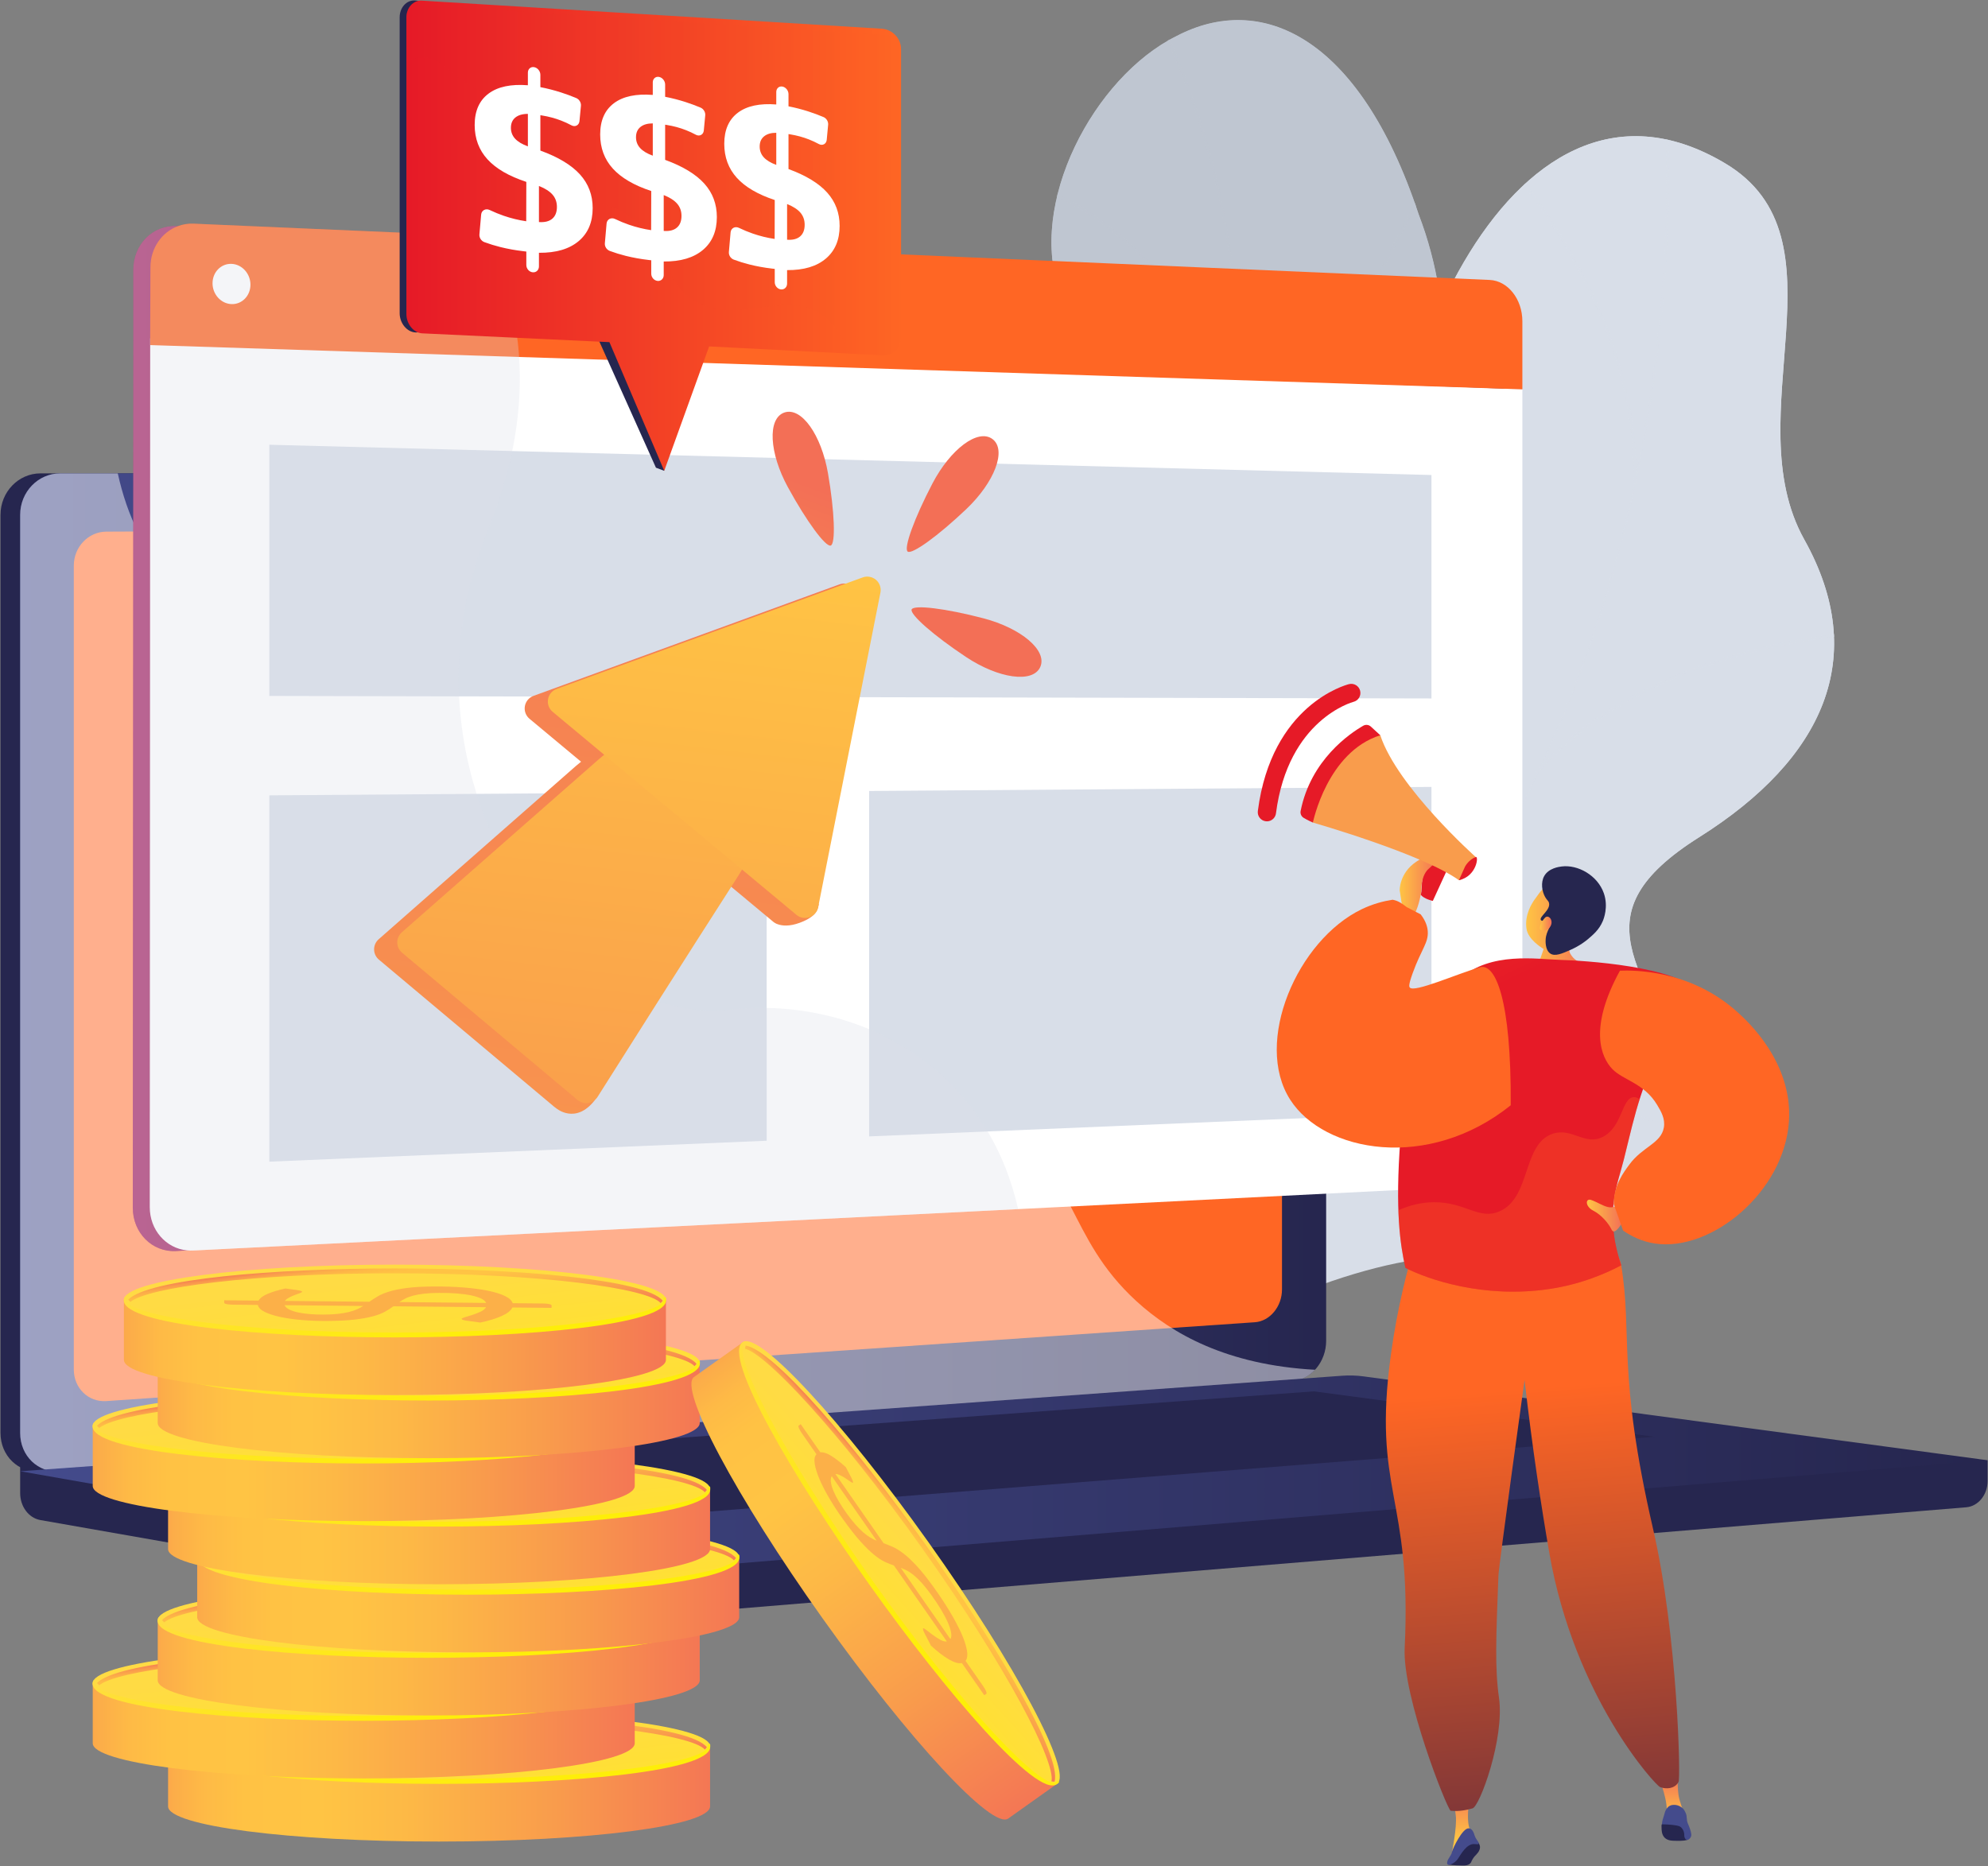 <svg xmlns="http://www.w3.org/2000/svg" width="2715" height="2549" viewBox="0 0 2715 2549" fill="none"><rect x="0" y="0" width="2715" height="2549" fill="#808080" stroke="none"/><path d="M1567.06 1954.84C1547.32 1953.26 1505.78 1932.4 1497.19 1922.5C1440.05 1856.6 1325.04 1740.17 1326.02 1647.97C1326.18 1632.22 1395.66 1614.26 1404.79 1599.37C1446.31 1577.17 1462.09 1572.04 1491.18 1531.55C1577.08 1411.99 1358.07 1205.85 1597.08 1118.15C1772.15 1053.9 1925.24 1107.89 1892.81 832.867C1860.37 557.839 2054.93 44.431 2355.6 222.861C2528.16 325.263 2369.72 568.118 2464.12 737.054C2553.82 897.587 2490.63 1036.36 2320.66 1143.5C2150.69 1250.64 2247.7 1322.02 2306.02 1475.88C2376.08 1660.69 2088.86 1707.9 1954.4 1718.38C1846.12 1726.83 1576.1 1821.37 1567.06 1954.84Z" fill="#D8DEE8"></path><path d="M1280.44 1626.36C1328.68 1753.65 1372.52 1885.16 1420.41 2013.61C1498.04 2016.15 1589.42 2017.24 1601.94 1921.34C1619.36 1788.01 1846.38 1725.99 1954.61 1718.13C2088.57 1708.4 2376.18 1660.47 2306.03 1475.84C2247.64 1322.15 2150.71 1250.6 2320.67 1143.49C2490.63 1036.39 2553.79 897.598 2464.12 737.043C2369.75 568.084 2528.15 325.349 2355.6 222.857C2054.94 44.27 1860.31 558.13 1892.84 832.757C1925.38 1107.38 1771.82 1055.06 1597.18 1117.84C1358.75 1203.54 1575.59 1417.01 1491.77 1529.01C1426.06 1616.81 1370.31 1604.04 1280.44 1626.36Z" fill="#D8DEE8"></path><mask id="mask0_2_210" style="mask-type:luminance" maskUnits="userSpaceOnUse" x="1280" y="185" width="1225" height="1830"><path d="M1280.44 1626.36C1328.68 1753.65 1372.52 1885.16 1420.41 2013.61C1498.04 2016.15 1589.42 2017.24 1601.94 1921.34C1619.36 1788.01 1846.38 1725.99 1954.61 1718.13C2088.57 1708.4 2376.18 1660.47 2306.03 1475.84C2247.64 1322.15 2150.71 1250.6 2320.67 1143.49C2490.63 1036.39 2553.79 897.598 2464.12 737.043C2369.75 568.084 2528.15 325.349 2355.6 222.857C2054.94 44.27 1860.31 558.13 1892.84 832.757C1925.38 1107.38 1771.82 1055.06 1597.18 1117.84C1358.75 1203.54 1575.59 1417.01 1491.77 1529.01C1426.06 1616.81 1370.31 1604.04 1280.44 1626.36Z" fill="white"></path></mask><g mask="url(#mask0_2_210)"><g opacity="0.8"><path d="M1414.25 1792.69L1412.61 1789.7C1981.44 1477.7 2303.52 862.037 2274.18 142.799L2277.59 142.659C2291.49 483.386 2223.52 813.358 2081.04 1096.9C2007.64 1242.96 1915.08 1375.51 1805.92 1490.86C1692.32 1610.89 1560.54 1712.45 1414.25 1792.69Z" fill="#D8DEE8"></path><path d="M1715.89 1575.92L1714.75 1572.7C1890.58 1510.51 2173.29 1498.39 2344.96 1545.68L2344.06 1548.97C2172.95 1501.84 1891.16 1513.93 1715.89 1575.92Z" fill="#D8DEE8"></path><path d="M1525.09 1730.24L1522.69 1727.82C1591.28 1659.63 1622.76 1559.41 1616.26 1429.93C1611.49 1335.04 1586.81 1226.93 1542.9 1108.6L1546.1 1107.41C1590.13 1226.07 1614.88 1334.52 1619.66 1429.76C1626.22 1560.24 1594.4 1661.34 1525.09 1730.24Z" fill="#D8DEE8"></path><path d="M2099.76 1055.77L2097.24 1053.48C2219.68 918.55 2406.3 875.03 2541.29 862.284L2541.61 865.68C2407.22 878.371 2221.47 921.653 2099.76 1055.77Z" fill="#D8DEE8"></path><path d="M2234.5 661.037L2231.09 660.954C2236.05 455.478 2109.55 280.745 2033.7 194.877L2036.26 192.617C2112.44 278.86 2239.49 454.396 2234.5 661.037Z" fill="#D8DEE8"></path></g></g><path d="M1636.44 2133.08C1542.09 2135.72 1447.46 2136.23 1352.64 2134.6C1351.38 2136.21 1286.1 1941.6 1362.64 1820.07C1514.72 1583.96 1356.2 1423.91 1301.14 1322.24C1216.63 1180.08 1213.69 989.76 1387.54 994.953C1556.22 996.093 1521.88 655.277 1448.12 401.033C1401.87 279.109 1494 105.121 1606.64 49.264C1721.09 -10.803 1856.04 47.259 1937.32 292.204C2044.63 573.492 1863 786.412 1809.98 946.214C1757.74 1103.12 1958.22 1187.41 1835.57 1339.85C1733.47 1474.1 1594.05 1582.21 1675.17 1714.04C1757.55 1844 1763.85 1960.97 1636.44 2133.08Z" fill="#BFC6D1"></path><mask id="mask1_2_210" style="mask-type:luminance" maskUnits="userSpaceOnUse" x="1244" y="27" width="727" height="2109"><path d="M1636.44 2133.08C1542.09 2135.72 1447.46 2136.23 1352.64 2134.6C1351.38 2136.21 1286.1 1941.6 1362.64 1820.07C1514.72 1583.96 1356.2 1423.91 1301.14 1322.24C1216.63 1180.08 1213.69 989.76 1387.54 994.953C1556.22 996.093 1521.88 655.277 1448.12 401.033C1401.87 279.109 1494 105.121 1606.64 49.264C1721.09 -10.803 1856.04 47.259 1937.32 292.204C2044.63 573.492 1863 786.412 1809.98 946.214C1757.74 1103.12 1958.22 1187.41 1835.57 1339.85C1733.47 1474.1 1594.05 1582.21 1675.17 1714.04C1757.55 1844 1763.85 1960.97 1636.44 2133.08Z" fill="white"></path></mask><g mask="url(#mask1_2_210)"><path d="M1636.44 2133.08C1542.09 2135.72 1447.46 2136.23 1352.64 2134.6C1351.38 2136.21 1286.1 1941.6 1362.64 1820.07C1514.72 1583.96 1356.2 1423.91 1301.14 1322.24C1217.23 1180.09 1218.33 1010 1372.81 980.34C1543.55 944.08 1524.72 654.239 1448.12 401.033C1401.87 279.109 1494 105.121 1606.64 49.264C1721.09 -10.803 1856.04 47.259 1937.32 292.204C2044.63 573.492 1863.01 786.412 1809.98 946.214C1757.74 1103.12 1958.22 1187.41 1835.57 1339.85C1733.47 1474.1 1594.05 1582.21 1675.17 1714.04C1757.55 1844 1763.85 1960.97 1636.44 2133.08Z" fill="#BFC6D1"></path></g><mask id="mask2_2_210" style="mask-type:luminance" maskUnits="userSpaceOnUse" x="1244" y="27" width="727" height="2109"><path d="M1636.44 2133.08C1542.09 2135.72 1447.46 2136.23 1352.64 2134.6C1351.38 2136.21 1286.1 1941.6 1362.64 1820.07C1514.72 1583.96 1356.2 1423.91 1301.14 1322.24C1216.63 1180.08 1213.69 989.76 1387.54 994.953C1556.22 996.093 1521.88 655.277 1448.12 401.033C1401.87 279.109 1494 105.121 1606.64 49.264C1721.09 -10.803 1856.04 47.259 1937.32 292.204C2044.63 573.492 1863 786.412 1809.98 946.214C1757.74 1103.12 1958.22 1187.41 1835.57 1339.85C1733.47 1474.1 1594.05 1582.21 1675.17 1714.04C1757.55 1844 1763.85 1960.97 1636.44 2133.08Z" fill="white"></path></mask><g mask="url(#mask2_2_210)"><g opacity="0.8"><path d="M1511.97 2167.13C1511.63 2165.36 1525.58 1729.55 1605.22 1293.45C1614.5 1223.49 1625.49 1152.65 1636.12 1084.14C1695.34 702.392 1751.27 341.816 1559.97 -14.755L1562.97 -16.368C1649.12 144.195 1692.31 322.135 1695.01 527.616C1697.42 711.222 1667.97 901.067 1639.49 1084.66C1628.87 1153.15 1617.88 1223.97 1608.59 1293.98C1532.2 1712.34 1514.19 2153.46 1515.34 2166.58L1511.97 2167.13Z" fill="#BFC6D1"></path><path d="M1686.94 730.148L1684.05 728.338C1766.56 596.394 1861.82 412.753 1913 314.095C1952.58 237.788 1954.38 234.848 1956.59 234.805L1956.65 238.218L1956.62 236.511L1957.54 237.904C1955.2 240.142 1937.92 273.471 1916.03 315.666C1864.83 414.368 1769.53 598.087 1686.94 730.148Z" fill="#BFC6D1"></path><path d="M1690.81 568.497C1646.6 441.514 1577.64 365.027 1527.58 323.222C1472.53 277.251 1426.95 261.19 1421.92 261.19C1421.87 261.19 1421.83 261.192 1421.79 261.195C1421.79 261.195 1422.15 261.165 1422.51 260.827L1420.15 258.36C1420.91 257.625 1422 257.593 1424.6 258.22C1436.81 261.157 1483.86 280.222 1538.05 327.689C1606.32 387.482 1660.26 470.365 1694.03 567.374L1690.81 568.497Z" fill="#BFC6D1"></path><path d="M1562.04 1576.57C1547.28 1310.83 1327.91 1099.12 1234.28 1020.43C1229.63 1016.53 1227.72 1014.91 1227.14 1014.22L1229.75 1012.02C1230.17 1012.52 1232.95 1014.86 1236.48 1017.82C1303.86 1074.45 1363.02 1136.02 1412.33 1200.84C1507 1325.28 1558.52 1451.64 1565.44 1576.38L1562.04 1576.57Z" fill="#BFC6D1"></path><path d="M1584.42 1441.13L1581.26 1439.87C1660.06 1242.71 1889.61 1189.47 1892.42 1189.47C1892.43 1189.47 1892.43 1189.47 1892.44 1189.47L1893.97 1190.83L1893.1 1192.68L1892.3 1191.21L1892.43 1192.87C1890.23 1193.16 1662.72 1245.27 1584.42 1441.13Z" fill="#BFC6D1"></path><path d="M1515.26 2095.76C1507.9 2042.5 1473.14 1955.63 1349.3 1844.22C1342.64 1838.23 1342.64 1838.23 1342.61 1837.24L1344.31 1837.19L1345.75 1836.3C1346.12 1836.78 1348.65 1839.05 1351.58 1841.68C1476.19 1953.78 1511.2 2041.47 1518.64 2095.29L1515.26 2095.76Z" fill="#BFC6D1"></path><path d="M1524.48 1991.52L1521.09 1991.15C1531.77 1892.74 1650.66 1801.11 1720.58 1755.25C1722.84 1753.77 1724.3 1752.82 1724.81 1752.44L1726.87 1755.16C1726.33 1755.56 1724.82 1756.56 1722.45 1758.11C1653.04 1803.64 1535.01 1894.51 1524.48 1991.52Z" fill="#BFC6D1"></path></g></g><path d="M2714.43 1994.63L27.527 1971.72V2039.49C27.527 2057.88 39.246 2073.52 55.118 2076.31L814.895 2209.75C823.912 2211.34 833.056 2211.76 842.154 2211L2685.23 2058.86C2701.69 2057.5 2714.43 2041.81 2714.43 2022.91V1994.63Z" fill="#26264F"></path><path d="M1739.36 1886.03L55.312 2010C25.177 2012.22 0.675 1988.64 0.675 1957.34V703.276C0.675 671.974 25.177 646.599 55.312 646.599H1739.36C1764.19 646.599 1784.26 669.537 1784.26 697.834V1831.49C1784.26 1859.78 1764.19 1884.2 1739.36 1886.03Z" fill="#26264F"></path><path d="M1766.22 1886.03L82.164 2010C52.028 2012.22 27.527 1988.64 27.527 1957.34V703.276C27.527 671.974 52.028 646.599 82.164 646.599H1766.22C1791.04 646.599 1811.12 669.537 1811.12 697.834V1831.49C1811.12 1859.78 1791.04 1884.2 1766.22 1886.03Z" fill="url(#paint0_linear_2_210)"></path><path d="M1713.75 1806.1L145.235 1913.79C120.712 1915.47 100.783 1896.13 100.783 1870.57V772.634C100.783 747.08 120.712 726.279 145.235 726.173L1713.75 719.411C1734.23 719.322 1750.8 738.119 1750.8 761.394V1761.42C1750.8 1784.69 1734.23 1804.7 1713.75 1806.1Z" fill="#FF6624"></path><path d="M983.667 680.901C983.667 692.553 974.999 702.027 964.296 702.061C953.579 702.095 944.882 692.655 944.882 680.977C944.882 669.299 953.579 659.824 964.296 659.816C974.999 659.808 983.667 669.248 983.667 680.901Z" fill="white"></path><path opacity="0.48" d="M82.158 2010L1757.69 1886.66L1766.22 1886.03C1777.61 1885.19 1787.97 1879.56 1795.88 1871.02C1675.3 1864.42 1600.41 1821.63 1552.1 1777.42C1455.09 1688.63 1471.92 1601.07 1367.29 1542.7C1236.8 1469.88 1134.2 1562.15 1035.18 1471.11C975.149 1415.92 1004.62 1374.77 930.753 1292.3C848.938 1200.95 795.672 1231.65 713.449 1149.44C609.485 1045.49 661.481 964.612 571.928 889.978C463.287 799.435 346.124 883.238 242.707 796.405C198.102 758.954 173.627 704.506 160.847 646.6H82.164C52.029 646.6 27.526 671.976 27.526 703.277V1957.34C27.527 1988.64 52.024 2012.21 82.158 2010Z" fill="white"></path><path d="M1833.34 1879.15L27.526 2009.64L814.894 2147.93C823.911 2149.51 833.055 2149.94 842.153 2149.18L2714.43 1994.63L1862.06 1880.04C1852.53 1878.76 1842.92 1878.46 1833.34 1879.15Z" fill="url(#paint1_linear_2_210)"></path><path d="M291.023 2010.76L1794.42 1900.51L2259.7 1962.55L769.261 2080.41L291.023 2010.76Z" fill="#26264F"></path><path d="M2055.23 441.964V1563.49C2055.23 1593.56 2035.56 1595.79 2010.43 1597.04L1386.71 1636.46L255.312 1707.93L240.217 1708.89C207.747 1710.53 181.321 1684 181.351 1649.64L182.112 465.272L182.083 368.431C182.112 334.102 208.362 307.412 240.832 308.839L242.943 308.94L664.025 327.181L2010.46 385.581C2035.59 386.661 2055.23 411.921 2055.23 441.964Z" fill="url(#paint2_linear_2_210)"></path><path d="M2079.09 531.778V1562.42C2079.09 1592.57 2059.44 1618 2034.28 1619.25L1390.06 1651.6L263.536 1708.14C260.692 1708.29 257.958 1708.21 255.232 1707.93C226.714 1705.05 204.499 1680.16 204.528 1648.75L205.111 471.366V462.235L708.219 480.876L2054.45 530.848L2079.09 531.778Z" fill="white"></path><path d="M2079.09 438.863V531.777L2054.58 530.982L708.365 487.6L205.11 471.366V462.235L205.448 365.217C205.448 338.921 221.013 317.108 242.819 308.94C249.531 306.415 256.892 305.186 264.543 305.519L661.641 322.756L2034.29 382.376C2059.42 383.455 2079.09 408.752 2079.09 438.863Z" fill="#FF6624"></path><path d="M342.041 388.889C342.032 404.041 330.462 415.905 316.175 415.388C301.861 414.87 290.245 402.123 290.255 386.918C290.265 371.713 301.896 359.851 316.21 360.422C330.497 360.993 342.051 373.737 342.041 388.889Z" fill="white"></path><path d="M1954.94 954.06L367.809 950.602V607.511L1954.94 648.842V954.06Z" fill="#D8DEE8"></path><path d="M1047.03 1558.17L367.809 1586.75V1086.41L1047.03 1081.45V1558.17Z" fill="#D8DEE8"></path><path d="M1954.94 1519.98L1186.97 1552.25V1080.44L1954.94 1074.88V1519.98Z" fill="#D8DEE8"></path><path opacity="0.3" d="M1390.38 1651.6L263.698 1708.15C260.854 1708.29 258.04 1708.21 255.313 1707.92L240.218 1708.89C207.748 1710.53 181.322 1684 181.352 1649.64L182.113 465.271L182.084 368.43C182.113 334.101 208.363 307.411 240.833 308.838L242.944 308.939C249.656 306.414 256.954 305.185 264.605 305.518L661.672 322.755C662.495 324.219 663.261 325.683 664.026 327.181C685.216 367.381 703.288 418.605 708.469 480.876C708.646 483.106 708.821 485.337 708.939 487.599C713.473 554.732 702.994 634.36 665.702 726.506C562.699 981.227 677.268 1234.32 832.802 1334.93C837.606 1338.06 842.44 1341.01 847.334 1343.8C895.156 1371.38 946.244 1384.56 995.676 1379.11C1085.66 1369.2 1176.27 1389.96 1248.92 1439.31C1258.21 1445.63 1267.2 1452.39 1275.87 1459.64C1327.29 1502.61 1366.95 1561.85 1386.71 1636.46C1388.04 1641.44 1389.26 1646.49 1390.38 1651.6Z" fill="#D8DEE8"></path><path d="M229.527 2385.32V2467.41C229.527 2493.94 395.226 2515.44 599.625 2515.44C804.026 2515.44 969.725 2493.94 969.725 2467.41V2385.32H229.527Z" fill="url(#paint3_linear_2_210)"></path><path d="M969.725 2385.32C969.725 2411.85 804.027 2433.35 599.625 2433.35C395.225 2433.35 229.527 2411.85 229.527 2385.32C229.527 2358.8 395.226 2337.29 599.625 2337.29C804.027 2337.29 969.725 2358.8 969.725 2385.32Z" fill="url(#paint4_linear_2_210)"></path><path d="M599.625 2436.66C418.602 2436.66 229.312 2419.37 229.312 2386.02C229.312 2384.19 229.965 2380.97 231.797 2380.97C233.629 2380.97 232.841 2383.49 232.841 2385.32C232.841 2406.47 383.474 2430.03 599.625 2430.03C815.776 2430.03 966.411 2406.47 966.411 2385.32C966.411 2383.49 966.724 2381.77 968.555 2381.77C970.386 2381.77 969.944 2384.22 969.944 2386.05C969.944 2419.4 780.648 2436.66 599.625 2436.66Z" fill="url(#paint5_linear_2_210)"></path><path d="M564.654 2388C568.285 2385.48 572.148 2383.01 576.285 2380.56C580.382 2378.11 585.721 2375.9 592.185 2373.93C598.687 2371.96 606.819 2370.35 616.582 2369.11C626.344 2367.86 638.551 2367.2 653.125 2367.13C667.429 2367.06 680.844 2367.52 693.409 2368.5C705.934 2369.47 716.989 2370.94 726.534 2372.88C736.041 2374.83 743.804 2377.24 749.788 2380.1C755.733 2382.97 759.276 2386.25 760.418 2389.95L802.091 2390.37C805.115 2390.39 807.792 2390.64 810.081 2391.11C812.409 2391.59 813.536 2392.19 813.539 2392.91L813.556 2396.34L759.982 2395.83C758.103 2400.03 753.315 2403.87 745.618 2407.36C737.961 2410.85 728.168 2413.87 716.241 2416.42L696.73 2413.71C694.985 2413.44 693.549 2413.1 692.422 2412.69C691.297 2412.28 690.751 2411.84 690.749 2411.35C690.746 2410.69 692.254 2409.94 695.274 2409.09C698.293 2408.24 701.7 2407.2 705.492 2405.94C709.285 2404.7 712.998 2403.23 716.673 2401.52C720.309 2399.83 722.741 2397.8 724.009 2395.43L597.557 2394.18C594.235 2396.62 590.487 2399.02 586.39 2401.38C582.253 2403.74 576.799 2405.87 569.985 2407.76C563.172 2409.64 554.69 2411.17 544.541 2412.35C534.351 2413.53 521.602 2414.15 506.175 2414.23C494.585 2414.29 483.302 2413.85 472.251 2412.91C461.199 2411.98 451.385 2410.58 442.809 2408.72C434.233 2406.85 427.206 2404.55 421.688 2401.8C416.209 2399.05 413.131 2395.9 412.494 2392.33L378.187 2391.98C375.164 2391.96 372.488 2391.73 370.082 2391.27C367.716 2390.81 366.511 2390.2 366.507 2389.44L366.491 2386.01L413.396 2386.45C415.472 2382.84 419.72 2379.69 426.22 2377.01C432.719 2374.32 440.654 2371.93 450.024 2369.84L465.734 2372C470.505 2372.67 472.873 2373.46 472.878 2374.36C472.88 2374.84 471.913 2375.44 469.941 2376.16C467.928 2376.89 465.607 2377.75 462.898 2378.75C460.229 2379.75 457.599 2380.92 455.085 2382.27C452.533 2383.62 450.641 2385.14 449.371 2386.85L564.654 2388ZM448.929 2392.67C449.871 2394.92 451.973 2396.86 455.16 2398.49C458.346 2400.13 462.307 2401.46 467.081 2402.51C471.854 2403.57 477.207 2404.33 483.139 2404.83C489.111 2405.32 495.354 2405.55 501.865 2405.52C509.462 2405.48 516.089 2405.15 521.746 2404.54C527.363 2403.91 532.321 2403.08 536.619 2402.02C540.878 2400.96 544.632 2399.73 547.803 2398.32C550.975 2396.92 553.797 2395.4 556.347 2393.76L448.929 2392.67ZM724.211 2389.6C723.27 2387.32 720.972 2385.33 717.397 2383.61C713.823 2381.9 709.241 2380.45 703.692 2379.28C698.144 2378.11 691.666 2377.25 684.26 2376.68C676.892 2376.11 668.752 2375.84 659.836 2375.89C651.929 2375.92 645.068 2376.28 639.374 2376.95C633.679 2377.62 628.722 2378.51 624.503 2379.65C620.322 2380.78 616.722 2382.09 613.823 2383.6C610.885 2385.1 608.14 2386.71 605.63 2388.42L724.211 2389.6Z" fill="#FCB048"></path><path d="M599.677 2342.49C434.656 2342.49 262.833 2357.01 235.348 2385.12C236.424 2386.11 237.424 2387.17 238.353 2388.28C261.518 2368.77 403.396 2349.12 599.677 2349.12C800.996 2349.12 945.149 2369.79 962.611 2389.79C963.469 2388.69 964.385 2387.64 965.378 2386.65C942.678 2357.55 767.629 2342.49 599.677 2342.49Z" fill="url(#paint6_linear_2_210)"></path><path d="M126.642 2299.1V2381.19C126.642 2407.71 292.341 2429.22 496.742 2429.22C701.142 2429.22 866.841 2407.71 866.841 2381.19V2299.1H126.642Z" fill="url(#paint7_linear_2_210)"></path><path d="M496.742 2347.12C701.142 2347.12 866.841 2325.62 866.841 2299.1C866.841 2272.57 701.142 2251.07 496.742 2251.07C292.342 2251.07 126.643 2272.57 126.643 2299.1C126.643 2325.62 292.342 2347.12 496.742 2347.12Z" fill="url(#paint8_linear_2_210)"></path><path d="M496.74 2350.44C315.718 2350.44 126.426 2333.15 126.426 2299.8C126.426 2297.97 127.08 2294.75 128.911 2294.75C130.743 2294.75 129.955 2297.26 129.955 2299.1C129.955 2320.25 280.589 2343.81 496.74 2343.81C712.891 2343.81 863.525 2320.25 863.525 2299.1C863.525 2297.26 863.838 2295.55 865.668 2295.55C867.5 2295.55 867.058 2297.99 867.058 2299.82C867.059 2333.17 677.763 2350.44 496.74 2350.44Z" fill="url(#paint9_linear_2_210)"></path><path d="M461.769 2301.77C465.4 2299.26 469.265 2296.78 473.4 2294.33C477.497 2291.89 482.836 2289.68 489.299 2287.71C495.801 2285.73 503.934 2284.13 513.696 2282.88C523.458 2281.64 535.666 2280.98 550.241 2280.91C564.544 2280.84 577.958 2281.29 590.522 2282.27C603.047 2283.25 614.102 2284.71 623.648 2286.66C633.154 2288.6 640.919 2291.01 646.902 2293.87C652.846 2296.74 656.39 2300.02 657.532 2303.72L699.205 2304.14C702.228 2304.16 704.904 2304.41 707.194 2304.88C709.522 2305.36 710.649 2305.96 710.653 2306.69L710.669 2310.12L657.095 2309.6C655.216 2313.8 650.429 2317.65 642.732 2321.13C635.074 2324.62 625.281 2327.64 613.355 2330.2L593.844 2327.48C592.099 2327.22 590.662 2326.88 589.537 2326.46C588.41 2326.05 587.865 2325.61 587.863 2325.12C587.86 2324.46 589.367 2323.71 592.387 2322.87C595.406 2322.02 598.812 2320.97 602.605 2319.72C606.397 2318.47 610.112 2317 613.786 2315.3C617.421 2313.6 619.853 2311.57 621.12 2309.21L494.668 2307.95C491.347 2310.4 487.598 2312.8 483.501 2315.16C479.365 2317.52 473.91 2319.64 467.097 2321.53C460.283 2323.42 451.802 2324.95 441.652 2326.13C431.464 2327.3 418.713 2327.93 403.286 2328C391.696 2328.06 380.414 2327.62 369.362 2326.69C358.31 2325.75 348.496 2324.35 339.92 2322.49C331.344 2320.63 324.317 2318.32 318.799 2315.58C313.32 2312.83 310.242 2309.67 309.605 2306.11L275.298 2305.75C272.274 2305.73 269.598 2305.5 267.193 2305.04C264.826 2304.58 263.621 2303.97 263.617 2303.21L263.6 2299.78L310.506 2300.23C312.582 2296.61 316.83 2293.46 323.329 2290.78C329.828 2288.1 337.763 2285.71 347.134 2283.62L362.844 2285.77C367.615 2286.45 369.983 2287.23 369.988 2288.13C369.991 2288.62 369.025 2289.22 367.051 2289.94C365.04 2290.66 362.718 2291.52 360.01 2292.52C357.34 2293.52 354.709 2294.7 352.196 2296.05C349.645 2297.39 347.753 2298.91 346.482 2300.62L461.769 2301.77ZM346.044 2306.45C346.985 2308.7 349.088 2310.63 352.275 2312.26C355.462 2313.9 359.422 2315.24 364.195 2316.29C368.968 2317.34 374.321 2318.11 380.255 2318.6C386.226 2319.09 392.469 2319.32 398.981 2319.29C406.579 2319.25 413.205 2318.93 418.862 2318.31C424.48 2317.69 429.437 2316.85 433.734 2315.79C437.992 2314.73 441.747 2313.5 444.918 2312.1C448.09 2310.69 450.912 2309.17 453.463 2307.53L346.044 2306.45ZM621.326 2303.38C620.384 2301.1 618.087 2299.1 614.513 2297.38C610.938 2295.67 606.358 2294.23 600.809 2293.06C595.26 2291.89 588.782 2291.02 581.375 2290.45C574.007 2289.88 565.866 2289.62 556.951 2289.66C549.043 2289.7 542.184 2290.06 536.489 2290.72C530.794 2291.39 525.837 2292.29 521.617 2293.42C517.437 2294.55 513.838 2295.87 510.938 2297.37C507.999 2298.88 505.254 2300.48 502.743 2302.2L621.326 2303.38Z" fill="#FCB048"></path><path d="M496.792 2256.26C331.771 2256.26 159.948 2270.79 132.464 2298.9C133.54 2299.89 134.539 2300.95 135.468 2302.06C158.634 2282.54 300.512 2262.89 496.792 2262.89C698.111 2262.89 842.263 2283.57 859.725 2303.56C860.583 2302.47 861.5 2301.42 862.493 2300.43C839.793 2271.32 664.744 2256.26 496.792 2256.26Z" fill="url(#paint10_linear_2_210)"></path><path d="M215.418 2213.12V2295.21C215.418 2321.74 381.117 2343.24 585.517 2343.24C789.917 2343.24 955.617 2321.74 955.617 2295.21V2213.12H215.418Z" fill="url(#paint11_linear_2_210)"></path><path d="M955.616 2213.12C955.616 2239.65 789.917 2261.15 585.517 2261.15C381.117 2261.15 215.417 2239.65 215.417 2213.12C215.417 2186.6 381.117 2165.09 585.517 2165.09C789.917 2165.09 955.616 2186.6 955.616 2213.12Z" fill="url(#paint12_linear_2_210)"></path><path d="M585.517 2264.46C404.495 2264.46 215.203 2247.17 215.203 2213.82C215.203 2211.99 215.856 2208.77 217.688 2208.77C219.519 2208.77 218.731 2211.29 218.731 2213.12C218.731 2234.27 369.365 2257.84 585.516 2257.84C801.667 2257.84 952.301 2234.27 952.301 2213.12C952.301 2211.29 952.614 2209.57 954.444 2209.57C956.276 2209.57 955.834 2212.02 955.834 2213.85C955.835 2247.2 766.539 2264.46 585.517 2264.46Z" fill="url(#paint13_linear_2_210)"></path><path d="M550.544 2215.8C554.175 2213.29 558.04 2210.81 562.175 2208.36C566.272 2205.92 571.612 2203.7 578.076 2201.73C584.578 2199.76 592.71 2198.15 602.472 2196.91C612.234 2195.66 624.442 2195.01 639.016 2194.93C653.319 2194.86 666.734 2195.32 679.297 2196.3C691.823 2197.27 702.877 2198.74 712.422 2200.68C721.929 2202.63 729.693 2205.04 735.677 2207.9C741.621 2210.77 745.165 2214.05 746.307 2217.75L787.98 2218.17C791.004 2218.19 793.679 2218.44 795.969 2218.91C798.297 2219.39 799.424 2219.99 799.428 2220.71L799.444 2224.14L745.871 2223.63C743.992 2227.83 739.205 2231.68 731.508 2235.16C723.85 2238.65 714.056 2241.67 702.131 2244.22L682.619 2241.51C680.874 2241.24 679.437 2240.9 678.312 2240.49C677.186 2240.08 676.641 2239.63 676.638 2239.15C676.635 2238.49 678.143 2237.74 681.163 2236.89C684.182 2236.04 687.588 2235 691.381 2233.75C695.173 2232.5 698.888 2231.03 702.562 2229.32C706.197 2227.63 708.63 2225.6 709.896 2223.23L583.444 2221.98C580.123 2224.42 576.374 2226.82 572.277 2229.18C568.141 2231.54 562.686 2233.67 555.873 2235.56C549.059 2237.44 540.578 2238.97 530.428 2240.15C520.239 2241.33 507.489 2241.95 492.061 2242.03C480.471 2242.09 469.189 2241.65 458.137 2240.72C447.085 2239.78 437.27 2238.38 428.695 2236.52C420.119 2234.65 413.092 2232.35 407.574 2229.6C402.095 2226.85 399.018 2223.7 398.38 2220.13L364.073 2219.78C361.049 2219.76 358.374 2219.52 355.968 2219.07C353.601 2218.61 352.396 2218 352.392 2217.24L352.376 2213.81L399.281 2214.25C401.357 2210.64 405.606 2207.49 412.105 2204.81C418.604 2202.12 426.539 2199.73 435.909 2197.64L451.619 2199.8C456.39 2200.47 458.759 2201.26 458.763 2202.16C458.766 2202.64 457.8 2203.24 455.826 2203.97C453.815 2204.69 451.493 2205.55 448.784 2206.55C446.114 2207.55 443.484 2208.72 440.971 2210.07C438.419 2211.42 436.527 2212.94 435.257 2214.65L550.544 2215.8ZM434.82 2220.48C435.761 2222.73 437.864 2224.66 441.051 2226.29C444.237 2227.93 448.198 2229.27 452.97 2230.32C457.743 2231.37 463.096 2232.14 469.03 2232.63C475.002 2233.12 481.244 2233.35 487.756 2233.32C495.354 2233.28 501.98 2232.96 507.637 2232.34C513.255 2231.72 518.213 2230.88 522.509 2229.82C526.768 2228.76 530.522 2227.53 533.694 2226.13C536.866 2224.72 539.688 2223.2 542.239 2221.56L434.82 2220.48ZM710.102 2217.41C709.16 2215.13 706.863 2213.13 703.289 2211.41C699.714 2209.7 695.133 2208.25 689.584 2207.09C684.035 2205.92 677.557 2205.05 670.15 2204.48C662.783 2203.91 654.641 2203.65 645.725 2203.69C637.817 2203.73 630.958 2204.08 625.263 2204.75C619.568 2205.42 614.611 2206.32 610.392 2207.45C606.211 2208.58 602.612 2209.9 599.712 2211.4C596.773 2212.9 594.029 2214.51 591.517 2216.23L710.102 2217.41Z" fill="#FCB048"></path><path d="M585.568 2170.29C420.547 2170.29 248.724 2184.81 221.24 2212.92C222.316 2213.92 223.315 2214.97 224.244 2216.09C247.409 2196.57 389.288 2176.92 585.568 2176.92C786.887 2176.92 931.04 2197.59 948.501 2217.59C949.359 2216.49 950.277 2215.45 951.269 2214.46C928.569 2185.35 753.52 2170.29 585.568 2170.29Z" fill="url(#paint14_linear_2_210)"></path><path d="M269.291 2126.9V2208.99C269.291 2235.51 434.99 2257.02 639.39 2257.02C843.79 2257.02 1009.49 2235.51 1009.49 2208.99V2126.9H269.291Z" fill="url(#paint15_linear_2_210)"></path><path d="M639.39 2174.93C843.79 2174.93 1009.49 2153.42 1009.49 2126.9C1009.49 2100.37 843.79 2078.87 639.39 2078.87C434.989 2078.87 269.291 2100.37 269.291 2126.9C269.291 2153.42 434.989 2174.93 639.39 2174.93Z" fill="url(#paint16_linear_2_210)"></path><path d="M639.389 2178.24C458.366 2178.24 269.075 2160.95 269.075 2127.6C269.075 2125.77 269.728 2122.55 271.56 2122.55C273.392 2122.55 272.604 2125.07 272.604 2126.9C272.604 2148.05 423.238 2171.61 639.389 2171.61C855.54 2171.61 1006.17 2148.05 1006.17 2126.9C1006.17 2125.06 1006.49 2123.35 1008.32 2123.35C1010.15 2123.35 1009.71 2125.79 1009.71 2127.62C1009.71 2160.97 820.411 2178.24 639.389 2178.24Z" fill="url(#paint17_linear_2_210)"></path><path d="M604.417 2129.57C608.048 2127.06 611.912 2124.58 616.048 2122.13C620.145 2119.69 625.483 2117.48 631.947 2115.51C638.449 2113.53 646.582 2111.93 656.344 2110.68C666.106 2109.44 678.314 2108.78 692.888 2108.71C707.191 2108.64 720.606 2109.09 733.17 2110.07C745.696 2111.05 756.75 2112.51 766.295 2114.46C775.802 2116.4 783.566 2118.81 789.55 2121.67C795.495 2124.54 799.039 2127.82 800.18 2131.52L841.853 2131.95C844.877 2131.97 847.553 2132.21 849.842 2132.69C852.17 2133.16 853.297 2133.76 853.301 2134.49L853.318 2137.92L799.744 2137.4C797.865 2141.61 793.077 2145.45 785.381 2148.94C777.723 2152.43 767.931 2155.44 756.005 2158L736.493 2155.29C734.747 2155.02 733.312 2154.68 732.186 2154.27C731.06 2153.86 730.515 2153.41 730.512 2152.92C730.509 2152.26 732.017 2151.51 735.037 2150.67C738.056 2149.82 741.463 2148.77 745.256 2147.52C749.048 2146.28 752.762 2144.8 756.437 2143.1C760.072 2141.4 762.505 2139.37 763.772 2137.01L637.32 2135.76C633.999 2138.2 630.25 2140.6 626.153 2142.96C622.017 2145.32 616.562 2147.45 609.749 2149.33C602.936 2151.22 594.454 2152.75 584.304 2153.93C574.115 2155.11 561.365 2155.73 545.938 2155.81C534.348 2155.86 523.066 2155.42 512.014 2154.49C500.961 2153.56 491.147 2152.16 482.571 2150.3C473.995 2148.43 466.968 2146.12 461.45 2143.38C455.971 2140.63 452.893 2137.48 452.256 2133.91L417.949 2133.56C414.926 2133.54 412.25 2133.3 409.844 2132.84C407.477 2132.39 406.272 2131.78 406.268 2131.02L406.252 2127.59L453.157 2128.03C455.233 2124.42 459.482 2121.27 465.981 2118.58C472.48 2115.9 480.415 2113.51 489.785 2111.42L505.495 2113.58C510.266 2114.25 512.634 2115.03 512.639 2115.93C512.641 2116.42 511.675 2117.02 509.702 2117.74C507.69 2118.46 505.368 2119.33 502.66 2120.32C499.991 2121.33 497.36 2122.5 494.847 2123.85C492.295 2125.2 490.404 2126.72 489.133 2128.43L604.417 2129.57ZM488.692 2134.25C489.634 2136.5 491.736 2138.44 494.923 2140.07C498.109 2141.7 502.07 2143.04 506.843 2144.09C511.616 2145.14 516.969 2145.91 522.902 2146.4C528.874 2146.89 535.116 2147.13 541.628 2147.1C549.226 2147.06 555.852 2146.73 561.509 2146.11C567.127 2145.49 572.085 2144.66 576.382 2143.6C580.64 2142.53 584.395 2141.31 587.566 2139.9C590.738 2138.5 593.56 2136.98 596.111 2135.34L488.692 2134.25ZM763.974 2131.18C763.033 2128.9 760.736 2126.9 757.162 2125.19C753.587 2123.47 749.006 2122.03 743.457 2120.86C737.908 2119.69 731.431 2118.82 724.024 2118.25C716.656 2117.68 708.515 2117.42 699.6 2117.46C691.692 2117.5 684.833 2117.86 679.138 2118.52C673.443 2119.2 668.485 2120.09 664.266 2121.23C660.085 2122.35 656.486 2123.67 653.586 2125.17C650.647 2126.68 647.903 2128.29 645.392 2130L763.974 2131.18Z" fill="#FCB048"></path><path d="M639.44 2084.07C474.419 2084.07 302.597 2098.59 275.112 2126.7C276.188 2127.69 277.187 2128.75 278.116 2129.86C301.282 2110.35 443.16 2090.7 639.44 2090.7C840.759 2090.7 984.912 2111.37 1002.37 2131.37C1003.23 2130.27 1004.15 2129.22 1005.14 2128.23C982.441 2099.13 807.392 2084.07 639.44 2084.07Z" fill="url(#paint18_linear_2_210)"></path><path d="M229.527 2033.87V2115.96C229.527 2142.49 395.226 2163.99 599.625 2163.99C804.026 2163.99 969.725 2142.49 969.725 2115.96V2033.87H229.527Z" fill="url(#paint19_linear_2_210)"></path><path d="M599.626 2081.9C804.026 2081.9 969.725 2060.4 969.725 2033.87C969.725 2007.34 804.026 1985.84 599.626 1985.84C395.226 1985.84 229.527 2007.34 229.527 2033.87C229.527 2060.4 395.226 2081.9 599.626 2081.9Z" fill="url(#paint20_linear_2_210)"></path><path d="M599.625 2085.21C418.602 2085.21 229.312 2067.92 229.312 2034.57C229.312 2032.74 229.965 2029.52 231.797 2029.52C233.629 2029.52 232.841 2032.04 232.841 2033.87C232.841 2055.02 383.474 2078.58 599.625 2078.58C815.776 2078.58 966.411 2055.02 966.411 2033.87C966.411 2032.04 966.724 2030.32 968.555 2030.32C970.386 2030.32 969.944 2032.77 969.944 2034.6C969.944 2067.95 780.648 2085.21 599.625 2085.21Z" fill="url(#paint21_linear_2_210)"></path><path d="M564.654 2036.55C568.285 2034.03 572.148 2031.56 576.285 2029.11C580.382 2026.66 585.721 2024.45 592.185 2022.48C598.687 2020.5 606.819 2018.9 616.582 2017.65C626.344 2016.41 638.551 2015.75 653.125 2015.68C667.429 2015.61 680.844 2016.07 693.409 2017.05C705.934 2018.02 716.989 2019.49 726.534 2021.43C736.041 2023.38 743.804 2025.79 749.788 2028.65C755.733 2031.51 759.276 2034.8 760.418 2038.5L802.091 2038.92C805.115 2038.94 807.792 2039.18 810.081 2039.66C812.409 2040.13 813.536 2040.73 813.539 2041.46L813.556 2044.89L759.982 2044.38C758.103 2048.58 753.315 2052.42 745.618 2055.91C737.961 2059.4 728.168 2062.42 716.241 2064.97L696.73 2062.26C694.985 2061.99 693.549 2061.65 692.422 2061.24C691.297 2060.83 690.751 2060.38 690.749 2059.9C690.746 2059.24 692.254 2058.49 695.274 2057.64C698.293 2056.79 701.7 2055.74 705.492 2054.5C709.285 2053.25 712.998 2051.77 716.673 2050.07C720.309 2048.38 722.741 2046.35 724.009 2043.98L597.557 2042.73C594.235 2045.17 590.487 2047.57 586.39 2049.93C582.253 2052.29 576.799 2054.42 569.985 2056.31C563.172 2058.19 554.69 2059.72 544.541 2060.9C534.351 2062.08 521.602 2062.7 506.175 2062.78C494.585 2062.84 483.302 2062.4 472.251 2061.47C461.199 2060.53 451.385 2059.13 442.809 2057.27C434.233 2055.4 427.206 2053.1 421.688 2050.35C416.209 2047.6 413.131 2044.45 412.494 2040.88L378.187 2040.53C375.164 2040.51 372.488 2040.27 370.082 2039.82C367.716 2039.36 366.511 2038.75 366.507 2037.99L366.491 2034.56L413.396 2035C415.472 2031.39 419.72 2028.24 426.22 2025.56C432.719 2022.87 440.654 2020.48 450.024 2018.4L465.734 2020.55C470.505 2021.22 472.873 2022.01 472.878 2022.91C472.88 2023.39 471.913 2024 469.941 2024.72C467.928 2025.44 465.607 2026.3 462.898 2027.3C460.229 2028.3 457.599 2029.47 455.085 2030.82C452.533 2032.17 450.641 2033.69 449.371 2035.4L564.654 2036.55ZM448.929 2041.22C449.871 2043.47 451.973 2045.41 455.16 2047.04C458.346 2048.67 462.307 2050.01 467.081 2051.06C471.854 2052.12 477.207 2052.88 483.139 2053.38C489.111 2053.87 495.354 2054.1 501.865 2054.07C509.462 2054.03 516.089 2053.7 521.746 2053.09C527.363 2052.47 532.321 2051.63 536.619 2050.57C540.878 2049.51 544.632 2048.28 547.803 2046.87C550.975 2045.47 553.797 2043.95 556.347 2042.31L448.929 2041.22ZM724.211 2038.16C723.27 2035.87 720.972 2033.88 717.397 2032.16C713.823 2030.45 709.241 2029 703.692 2027.83C698.144 2026.66 691.666 2025.79 684.26 2025.23C676.892 2024.66 668.752 2024.39 659.836 2024.44C651.929 2024.48 645.068 2024.83 639.374 2025.5C633.679 2026.17 628.722 2027.06 624.503 2028.2C620.322 2029.33 616.722 2030.64 613.823 2032.15C610.885 2033.65 608.14 2035.26 605.63 2036.97L724.211 2038.16Z" fill="#FCB048"></path><path d="M599.677 1991.04C434.656 1991.04 262.833 2005.56 235.348 2033.67C236.424 2034.66 237.424 2035.72 238.353 2036.83C261.518 2017.32 403.396 1997.67 599.677 1997.67C800.996 1997.67 945.149 2018.34 962.611 2038.34C963.469 2037.24 964.385 2036.19 965.378 2035.2C942.678 2006.1 767.629 1991.04 599.677 1991.04Z" fill="url(#paint22_linear_2_210)"></path><path d="M126.642 1947.65V2029.74C126.642 2056.26 292.341 2077.76 496.742 2077.76C701.142 2077.76 866.841 2056.26 866.841 2029.74V1947.65H126.642Z" fill="url(#paint23_linear_2_210)"></path><path d="M496.742 1995.67C701.142 1995.67 866.841 1974.17 866.841 1947.65C866.841 1921.12 701.142 1899.62 496.742 1899.62C292.342 1899.62 126.643 1921.12 126.643 1947.65C126.643 1974.17 292.342 1995.67 496.742 1995.67Z" fill="url(#paint24_linear_2_210)"></path><path d="M496.74 1998.99C315.718 1998.99 126.426 1981.7 126.426 1948.35C126.426 1946.51 127.08 1943.29 128.911 1943.29C130.743 1943.29 129.955 1945.81 129.955 1947.65C129.955 1968.8 280.589 1992.36 496.74 1992.36C712.891 1992.36 863.525 1968.8 863.525 1947.65C863.525 1945.81 863.838 1944.1 865.668 1944.1C867.5 1944.1 867.058 1946.54 867.058 1948.37C867.059 1981.72 677.763 1998.99 496.74 1998.99Z" fill="url(#paint25_linear_2_210)"></path><path d="M461.769 1950.32C465.4 1947.81 469.265 1945.33 473.4 1942.88C477.497 1940.44 482.836 1938.23 489.299 1936.25C495.801 1934.28 503.934 1932.67 513.696 1931.43C523.458 1930.18 535.666 1929.53 550.241 1929.46C564.544 1929.39 577.958 1929.84 590.522 1930.82C603.047 1931.8 614.102 1933.26 623.648 1935.21C633.154 1937.15 640.919 1939.56 646.902 1942.42C652.846 1945.29 656.39 1948.57 657.532 1952.27L699.205 1952.69C702.228 1952.71 704.904 1952.96 707.194 1953.43C709.522 1953.91 710.649 1954.51 710.653 1955.24L710.669 1958.67L657.095 1958.15C655.216 1962.35 650.429 1966.2 642.732 1969.68C635.074 1973.18 625.281 1976.19 613.355 1978.75L593.844 1976.03C592.099 1975.77 590.662 1975.43 589.537 1975.01C588.41 1974.6 587.865 1974.16 587.863 1973.67C587.86 1973.01 589.367 1972.26 592.387 1971.42C595.406 1970.57 598.812 1969.52 602.605 1968.27C606.397 1967.02 610.112 1965.55 613.786 1963.85C617.421 1962.15 619.853 1960.12 621.12 1957.76L494.668 1956.5C491.347 1958.95 487.598 1961.35 483.501 1963.71C479.365 1966.07 473.91 1968.19 467.097 1970.08C460.283 1971.97 451.802 1973.5 441.652 1974.68C431.464 1975.85 418.713 1976.48 403.286 1976.55C391.696 1976.61 380.414 1976.17 369.362 1975.24C358.31 1974.3 348.496 1972.9 339.92 1971.04C331.344 1969.18 324.317 1966.87 318.799 1964.13C313.32 1961.38 310.242 1958.22 309.605 1954.66L275.298 1954.3C272.274 1954.29 269.598 1954.05 267.193 1953.59C264.826 1953.13 263.621 1952.53 263.617 1951.76L263.6 1948.33L310.506 1948.78C312.582 1945.17 316.83 1942.01 323.329 1939.33C329.828 1936.65 337.763 1934.26 347.134 1932.17L362.844 1934.33C367.615 1935 369.983 1935.78 369.988 1936.68C369.991 1937.17 369.025 1937.77 367.051 1938.49C365.04 1939.21 362.718 1940.07 360.01 1941.07C357.34 1942.08 354.709 1943.25 352.196 1944.6C349.645 1945.94 347.753 1947.47 346.482 1949.17L461.769 1950.32ZM346.044 1955C346.985 1957.25 349.088 1959.18 352.275 1960.81C355.462 1962.45 359.422 1963.79 364.195 1964.84C368.968 1965.89 374.321 1966.66 380.255 1967.15C386.226 1967.64 392.469 1967.87 398.981 1967.84C406.579 1967.8 413.205 1967.48 418.862 1966.86C424.48 1966.24 429.437 1965.4 433.734 1964.34C437.992 1963.28 441.747 1962.05 444.918 1960.65C448.089 1959.25 450.912 1957.73 453.463 1956.08L346.044 1955ZM621.326 1951.93C620.384 1949.65 618.087 1947.65 614.513 1945.93C610.938 1944.22 606.358 1942.78 600.809 1941.61C595.26 1940.44 588.782 1939.57 581.375 1939C574.007 1938.43 565.866 1938.17 556.951 1938.21C549.043 1938.25 542.184 1938.61 536.489 1939.27C530.794 1939.94 525.837 1940.84 521.617 1941.97C517.437 1943.1 513.838 1944.42 510.938 1945.92C507.999 1947.43 505.254 1949.03 502.743 1950.75L621.326 1951.93Z" fill="#FCB048"></path><path d="M496.792 1904.81C331.771 1904.81 159.948 1919.34 132.464 1947.45C133.54 1948.44 134.539 1949.5 135.468 1950.61C158.634 1931.09 300.512 1911.44 496.792 1911.44C698.111 1911.44 842.263 1932.12 859.725 1952.11C860.583 1951.02 861.5 1949.97 862.493 1948.98C839.793 1919.87 664.744 1904.81 496.792 1904.81Z" fill="url(#paint26_linear_2_210)"></path><path d="M215.418 1861.67V1943.76C215.418 1970.29 381.117 1991.79 585.517 1991.79C789.917 1991.79 955.617 1970.29 955.617 1943.76V1861.67H215.418Z" fill="url(#paint27_linear_2_210)"></path><path d="M585.517 1909.7C789.917 1909.7 955.616 1888.2 955.616 1861.67C955.616 1835.15 789.917 1813.64 585.517 1813.64C381.117 1813.64 215.418 1835.15 215.418 1861.67C215.418 1888.2 381.117 1909.7 585.517 1909.7Z" fill="url(#paint28_linear_2_210)"></path><path d="M585.517 1913.01C404.495 1913.01 215.203 1895.72 215.203 1862.37C215.203 1860.54 215.856 1857.32 217.688 1857.32C219.519 1857.32 218.731 1859.84 218.731 1861.67C218.731 1882.82 369.365 1906.39 585.516 1906.39C801.667 1906.39 952.301 1882.82 952.301 1861.67C952.301 1859.84 952.614 1858.12 954.444 1858.12C956.276 1858.12 955.834 1860.57 955.834 1862.4C955.835 1895.75 766.539 1913.01 585.517 1913.01Z" fill="url(#paint29_linear_2_210)"></path><path d="M550.544 1864.35C554.175 1861.84 558.04 1859.36 562.175 1856.91C566.272 1854.46 571.612 1852.26 578.076 1850.28C584.578 1848.31 592.71 1846.7 602.472 1845.46C612.234 1844.21 624.442 1843.55 639.016 1843.48C653.319 1843.41 666.734 1843.87 679.297 1844.85C691.823 1845.82 702.877 1847.29 712.422 1849.23C721.929 1851.18 729.693 1853.59 735.677 1856.45C741.621 1859.32 745.165 1862.6 746.307 1866.3L787.98 1866.72C791.004 1866.74 793.679 1866.99 795.969 1867.46C798.297 1867.94 799.424 1868.54 799.428 1869.26L799.444 1872.69L745.871 1872.18C743.992 1876.38 739.205 1880.23 731.508 1883.71C723.85 1887.2 714.056 1890.22 702.131 1892.78L682.619 1890.06C680.874 1889.8 679.437 1889.46 678.312 1889.04C677.186 1888.63 676.641 1888.19 676.638 1887.7C676.635 1887.04 678.143 1886.29 681.163 1885.44C684.182 1884.6 687.588 1883.55 691.381 1882.3C695.173 1881.05 698.888 1879.58 702.562 1877.88C706.197 1876.18 708.63 1874.15 709.896 1871.79L583.444 1870.53C580.123 1872.98 576.374 1875.38 572.277 1877.74C568.141 1880.1 562.686 1882.22 555.873 1884.11C549.059 1886 540.578 1887.53 530.428 1888.71C520.239 1889.88 507.489 1890.51 492.061 1890.58C480.471 1890.64 469.189 1890.2 458.137 1889.27C447.085 1888.33 437.27 1886.93 428.695 1885.07C420.119 1883.21 413.092 1880.9 407.574 1878.16C402.095 1875.41 399.018 1872.25 398.38 1868.69L364.073 1868.33C361.049 1868.31 358.374 1868.08 355.968 1867.62C353.601 1867.16 352.396 1866.55 352.392 1865.79L352.376 1862.36L399.281 1862.81C401.357 1859.19 405.606 1856.04 412.105 1853.36C418.604 1850.68 426.539 1848.29 435.909 1846.2L451.619 1848.35C456.39 1849.02 458.759 1849.81 458.763 1850.71C458.766 1851.2 457.8 1851.8 455.826 1852.52C453.815 1853.24 451.493 1854.1 448.784 1855.1C446.114 1856.1 443.484 1857.27 440.971 1858.62C438.419 1859.97 436.527 1861.49 435.257 1863.2L550.544 1864.35ZM434.82 1869.02C435.761 1871.28 437.864 1873.21 441.051 1874.84C444.237 1876.48 448.198 1877.81 452.97 1878.87C457.743 1879.92 463.096 1880.69 469.03 1881.18C475.002 1881.67 481.244 1881.9 487.756 1881.87C495.354 1881.83 501.98 1881.5 507.637 1880.89C513.255 1880.27 518.213 1879.43 522.509 1878.37C526.768 1877.31 530.522 1876.08 533.694 1874.68C536.866 1873.27 539.688 1871.75 542.239 1870.11L434.82 1869.02ZM710.102 1865.96C709.16 1863.68 706.863 1861.68 703.289 1859.96C699.714 1858.25 695.133 1856.8 689.584 1855.64C684.035 1854.47 677.557 1853.6 670.15 1853.03C662.783 1852.46 654.641 1852.19 645.725 1852.24C637.817 1852.28 630.958 1852.63 625.263 1853.3C619.568 1853.97 614.611 1854.87 610.392 1856C606.211 1857.13 602.612 1858.45 599.712 1859.95C596.773 1861.45 594.029 1863.06 591.517 1864.77L710.102 1865.96Z" fill="#FCB048"></path><path d="M585.568 1818.84C420.547 1818.84 248.724 1833.36 221.24 1861.47C222.316 1862.47 223.315 1863.52 224.244 1864.64C247.409 1845.12 389.288 1825.47 585.568 1825.47C786.887 1825.47 931.04 1846.14 948.501 1866.14C949.359 1865.04 950.277 1863.99 951.269 1863.01C928.569 1833.9 753.52 1818.84 585.568 1818.84Z" fill="url(#paint30_linear_2_210)"></path><path d="M169.243 1775.45V1857.54C169.243 1884.06 334.941 1905.57 539.342 1905.57C743.743 1905.57 909.441 1884.07 909.441 1857.54V1775.45H169.243Z" fill="url(#paint31_linear_2_210)"></path><path d="M539.341 1823.48C743.741 1823.48 909.44 1801.97 909.44 1775.45C909.44 1748.92 743.741 1727.42 539.341 1727.42C334.941 1727.42 169.242 1748.92 169.242 1775.45C169.242 1801.97 334.941 1823.48 539.341 1823.48Z" fill="url(#paint32_linear_2_210)"></path><path d="M539.341 1826.79C358.318 1826.79 169.027 1809.5 169.027 1776.15C169.027 1774.32 169.68 1771.1 171.512 1771.1C173.343 1771.1 172.556 1773.62 172.556 1775.45C172.556 1796.6 323.19 1820.16 539.341 1820.16C755.492 1820.16 906.126 1796.6 906.126 1775.45C906.126 1773.62 906.439 1771.9 908.27 1771.9C910.102 1771.9 909.66 1774.34 909.66 1776.18C909.659 1809.52 720.363 1826.79 539.341 1826.79Z" fill="url(#paint33_linear_2_210)"></path><path d="M504.369 1778.12C508 1775.61 511.864 1773.13 516 1770.68C520.097 1768.24 525.435 1766.03 531.899 1764.06C538.401 1762.08 546.534 1760.48 556.296 1759.23C566.058 1757.99 578.265 1757.33 592.84 1757.26C607.144 1757.19 620.558 1757.64 633.122 1758.62C645.647 1759.6 656.702 1761.06 666.247 1763.01C675.754 1764.95 683.519 1767.36 689.503 1770.22C695.447 1773.09 698.991 1776.37 700.133 1780.07L741.806 1780.5C744.829 1780.52 747.505 1780.76 749.795 1781.24C752.123 1781.71 753.25 1782.31 753.254 1783.04L753.27 1786.47L699.696 1785.95C697.817 1790.16 693.03 1794 685.333 1797.49C677.675 1800.98 667.883 1803.99 655.956 1806.55L636.445 1803.84C634.7 1803.57 633.263 1803.23 632.137 1802.82C631.011 1802.41 630.466 1801.96 630.464 1801.48C630.461 1800.82 631.968 1800.06 634.988 1799.22C638.007 1798.37 641.414 1797.32 645.206 1796.07C648.999 1794.82 652.713 1793.35 656.387 1791.65C660.023 1789.95 662.455 1787.92 663.723 1785.56L537.271 1784.3C533.949 1786.75 530.201 1789.15 526.104 1791.51C521.968 1793.87 516.513 1796 509.699 1797.88C502.887 1799.77 494.404 1801.3 484.255 1802.48C474.066 1803.65 461.316 1804.28 445.889 1804.36C434.299 1804.41 423.017 1803.97 411.965 1803.04C400.913 1802.1 391.099 1800.71 382.523 1798.84C373.947 1796.98 366.92 1794.67 361.402 1791.93C355.923 1789.18 352.845 1786.03 352.207 1782.46L317.9 1782.11C314.877 1782.09 312.201 1781.85 309.795 1781.39C307.428 1780.93 306.223 1780.33 306.22 1779.57L306.203 1776.13L353.109 1776.58C355.185 1772.97 359.433 1769.81 365.932 1767.13C372.431 1764.45 380.366 1762.06 389.737 1759.97L405.447 1762.13C410.218 1762.8 412.586 1763.58 412.591 1764.49C412.594 1764.97 411.628 1765.57 409.654 1766.29C407.642 1767.01 405.321 1767.88 402.612 1768.87C399.942 1769.88 397.312 1771.05 394.799 1772.4C392.248 1773.74 390.356 1775.27 389.085 1776.98L504.369 1778.12ZM388.644 1782.8C389.586 1785.05 391.688 1786.99 394.874 1788.62C398.061 1790.25 402.021 1791.59 406.795 1792.64C411.568 1793.69 416.921 1794.46 422.854 1794.95C428.826 1795.44 435.068 1795.67 441.58 1795.64C449.178 1795.61 455.804 1795.28 461.462 1794.66C467.079 1794.04 472.036 1793.2 476.334 1792.14C480.593 1791.08 484.347 1789.85 487.519 1788.45C490.691 1787.05 493.513 1785.53 496.063 1783.88L388.644 1782.8ZM663.926 1779.73C662.984 1777.45 660.687 1775.45 657.113 1773.74C653.538 1772.02 648.957 1770.58 643.409 1769.41C637.86 1768.24 631.382 1767.37 623.975 1766.8C616.607 1766.23 608.466 1765.97 599.55 1766.01C591.643 1766.05 584.783 1766.41 579.089 1767.07C573.394 1767.75 568.436 1768.64 564.217 1769.77C560.036 1770.9 556.438 1772.22 553.538 1773.72C550.599 1775.23 547.855 1776.84 545.344 1778.55L663.926 1779.73Z" fill="#FCB048"></path><path d="M539.392 1732.62C374.372 1732.62 202.548 1747.14 175.064 1775.25C176.14 1776.24 177.139 1777.3 178.068 1778.41C201.234 1758.89 343.112 1739.24 539.392 1739.24C740.711 1739.24 884.864 1759.92 902.326 1779.92C903.184 1778.82 904.1 1777.77 905.094 1776.78C882.392 1747.68 707.344 1732.62 539.392 1732.62Z" fill="url(#paint34_linear_2_210)"></path><path d="M1014.72 1833.32L947.823 1880.9C926.207 1896.27 1004.73 2043.76 1123.2 2210.33C1241.68 2376.89 1355.25 2499.45 1376.86 2484.07L1443.75 2436.49L1014.72 1833.32Z" fill="url(#paint35_linear_2_210)"></path><path d="M1443.75 2436.49C1422.14 2451.87 1308.57 2329.3 1190.1 2162.74C1071.62 1996.18 993.101 1848.69 1014.72 1833.32C1036.33 1817.94 1149.9 1940.5 1268.37 2107.07C1386.85 2273.63 1465.37 2421.12 1443.75 2436.49Z" fill="url(#paint36_linear_2_210)"></path><path d="M1187.4 2164.66C1082.47 2017.15 986.844 1852.88 1014.02 1833.55C1015.51 1832.49 1018.51 1831.15 1019.58 1832.65C1020.64 1834.14 1018.13 1834.96 1016.64 1836.02C999.403 1848.28 1067.51 1984.68 1192.8 2160.82C1318.09 2336.96 1424.6 2446.05 1441.83 2433.79C1443.33 2432.73 1444.91 2431.99 1445.97 2433.48C1447.03 2434.97 1444.78 2436.03 1443.29 2437.09C1416.11 2456.42 1292.32 2312.17 1187.4 2164.66Z" fill="url(#paint37_linear_2_210)"></path><path d="M1206.78 2107.96C1210.94 2109.46 1215.19 2111.17 1219.59 2113.12C1223.95 2115.05 1228.85 2118.12 1234.2 2122.24C1239.58 2126.39 1245.6 2132.09 1252.27 2139.32C1258.95 2146.56 1266.56 2156.12 1275.06 2167.96C1283.41 2179.57 1290.82 2190.77 1297.3 2201.57C1303.77 2212.34 1308.98 2222.2 1312.93 2231.11C1316.85 2239.98 1319.39 2247.71 1320.53 2254.24C1321.64 2260.75 1321.02 2265.54 1318.66 2268.61L1342.47 2302.81C1344.21 2305.29 1345.56 2307.61 1346.5 2309.75C1347.46 2311.93 1347.63 2313.19 1347.04 2313.62L1344.25 2315.62L1313.62 2271.66C1309.1 2272.57 1303.2 2270.9 1295.89 2266.64C1288.61 2262.43 1280.48 2256.2 1271.48 2247.96L1262.38 2230.49C1261.59 2228.91 1261.03 2227.54 1260.72 2226.39C1260.4 2225.23 1260.45 2224.53 1260.84 2224.24C1261.38 2223.86 1262.86 2224.65 1265.3 2226.62C1267.74 2228.59 1270.57 2230.76 1273.79 2233.12C1277 2235.49 1280.36 2237.67 1283.87 2239.67C1287.36 2241.65 1290.43 2242.45 1293.09 2242.12L1220.81 2138.35C1216.9 2137.06 1212.77 2135.4 1208.47 2133.43C1204.15 2131.42 1199.26 2128.21 1193.77 2123.75C1188.28 2119.29 1182.12 2113.27 1175.27 2105.68C1168.41 2098.06 1160.51 2088.03 1151.51 2075.5C1144.74 2066.09 1138.56 2056.64 1132.91 2047.1C1127.27 2037.55 1122.72 2028.74 1119.27 2020.67C1115.82 2012.6 1113.62 2005.54 1112.66 1999.45C1111.72 1993.4 1112.51 1989.06 1115.05 1986.47L1095.45 1958.31C1093.71 1955.84 1092.35 1953.52 1091.33 1951.29C1090.33 1949.1 1090.13 1947.77 1090.75 1947.32L1093.54 1945.32L1120.36 1983.8C1124.51 1983.4 1129.54 1985.03 1135.49 1988.77C1141.44 1992.51 1147.99 1997.6 1155.12 2004.02L1162.47 2018.07C1164.69 2022.35 1165.42 2024.73 1164.69 2025.26C1164.3 2025.54 1163.25 2025.11 1161.52 2023.91C1159.76 2022.69 1157.72 2021.3 1155.33 2019.67C1152.97 2018.08 1150.49 2016.61 1147.93 2015.35C1145.36 2014.05 1143.02 2013.39 1140.89 2013.34L1206.78 2107.96ZM1135.89 2016.37C1134.61 2018.44 1134.25 2021.27 1134.77 2024.82C1135.28 2028.36 1136.49 2032.36 1138.4 2036.86C1140.31 2041.36 1142.78 2046.17 1145.82 2051.29C1148.88 2056.44 1152.31 2061.66 1156.11 2066.95C1160.55 2073.12 1164.66 2078.33 1168.44 2082.58C1172.2 2086.8 1175.75 2090.35 1179.11 2093.24C1182.44 2096.09 1185.62 2098.44 1188.6 2100.21C1191.58 2101.98 1194.46 2103.4 1197.27 2104.53L1135.89 2016.37ZM1297.96 2238.91C1299.27 2236.82 1299.57 2233.79 1298.89 2229.88C1298.22 2225.98 1296.74 2221.41 1294.47 2216.21C1292.21 2211.01 1289.16 2205.23 1285.34 2198.86C1281.53 2192.53 1277.02 2185.74 1271.82 2178.5C1267.21 2172.08 1262.94 2166.7 1259.1 2162.44C1255.25 2158.19 1251.65 2154.67 1248.28 2151.89C1244.93 2149.13 1241.77 2146.97 1238.87 2145.48C1235.94 2143.95 1233.04 2142.65 1230.19 2141.59L1297.96 2238.91Z" fill="#FCB048"></path><path d="M1264.17 2110.12C1168.52 1975.65 1057.09 1844.05 1018.25 1837.95C1018.07 1839.4 1017.78 1840.83 1017.42 1842.23C1046.75 1849.79 1145 1954.02 1258.77 2113.96C1375.46 2278.01 1442.16 2407.46 1435.99 2433.28C1437.38 2433.35 1438.77 2433.48 1440.15 2433.72C1450.71 2398.35 1361.52 2246.98 1264.17 2110.12Z" fill="url(#paint38_linear_2_210)"></path><path d="M1164.71 801.512C1159.69 797.21 1152.74 795.949 1146.53 798.213L728.587 950.522C722.428 952.766 717.939 958.129 716.815 964.585C715.689 971.041 718.1 977.607 723.136 981.801L793.563 1040.47C793.443 1040.56 793.319 1040.64 793.199 1040.73C790.838 1042.58 788.504 1044.52 786.224 1046.52C744.238 1083.38 702.26 1120.26 660.286 1157.13C612.555 1199.08 564.832 1241.04 517.12 1283C513.108 1286.53 510.838 1291.63 510.903 1296.97C510.966 1302.32 513.365 1307.36 517.455 1310.8C597.654 1378.12 677.558 1445.2 757.172 1512.02C757.814 1512.56 758.5 1513.03 759.201 1513.48L759.186 1513.49C759.186 1513.49 785.976 1537.2 812.766 1502.19C805.347 1500.24 797.462 1497.84 791.872 1496.07C815.855 1458.09 839.87 1420.15 863.95 1382.25C901.615 1322.98 939.399 1263.81 977.296 1204.74C978.89 1202.28 980.364 1199.78 981.795 1197.26L1056.06 1259.12C1056.06 1259.12 1056.63 1259.65 1057.76 1260.36C1059.21 1261.31 1060.78 1262.05 1062.42 1262.55C1068.16 1264.54 1077.9 1265.73 1092.2 1260.46C1117.24 1251.24 1117.2 1240 1118.14 1235.24C1118.68 1232.5 1103.11 1230.02 1089.74 1228.4L1170.77 818.975C1172.05 812.49 1169.74 805.815 1164.71 801.512Z" fill="url(#paint39_linear_2_210)"></path><path d="M1003.12 1013.41C961.492 978.733 883.65 987.19 824.825 1031.24C822.464 1033.09 820.13 1035.04 817.849 1037.03C775.863 1073.9 733.885 1110.77 691.911 1147.65C644.18 1189.59 596.457 1231.55 548.745 1273.51C544.733 1277.04 542.463 1282.15 542.528 1287.49C542.591 1292.83 544.99 1297.87 549.08 1301.31C629.279 1368.64 709.183 1435.71 788.797 1502.53C792.846 1505.93 798.168 1507.41 803.394 1506.6C808.62 1505.79 813.256 1502.77 816.079 1498.3C842.52 1456.4 869.017 1414.56 895.575 1372.77C933.24 1313.49 971.024 1254.32 1008.92 1195.25C1010.56 1192.73 1012.08 1190.16 1013.55 1187.56C1047.94 1123.61 1044.55 1047.86 1003.12 1013.41Z" fill="url(#paint40_linear_2_210)"></path><path d="M1196.34 792.024C1191.32 787.722 1184.37 786.461 1178.15 788.725L760.214 941.034C754.055 943.278 749.566 948.641 748.442 955.097C747.316 961.553 749.727 968.119 754.763 972.313L1087.68 1249.63C1092.65 1253.77 1099.43 1254.98 1105.52 1252.83C1111.61 1250.67 1116.11 1245.46 1117.37 1239.12L1202.39 809.488C1203.67 803.002 1201.36 796.327 1196.34 792.024Z" fill="url(#paint41_linear_2_210)"></path><path d="M1130.78 646.524C1139.84 698.979 1141.37 742.67 1134.54 745.189C1127.61 747.471 1101.62 712.317 1076.09 665.612C1050.57 618.97 1047.77 571.72 1071.13 563.5C1094.53 555.401 1121.73 594.13 1130.78 646.524Z" fill="url(#paint42_linear_2_210)"></path><path d="M1319.58 695.49C1280.99 732.158 1245.51 757.695 1239.62 753.412C1233.88 748.922 1248.68 707.784 1273.33 660.61C1297.95 613.482 1335.68 584.913 1355.49 599.773C1375.23 614.736 1358.13 658.867 1319.58 695.49Z" fill="url(#paint43_linear_2_210)"></path><path d="M1319.35 897.433C1275 867.999 1242.19 839.107 1245.05 832.411C1248.15 825.812 1291.55 831.058 1343.04 844.569C1394.47 858.045 1430.74 888.459 1420.67 911.084C1410.49 933.656 1363.65 926.835 1319.35 897.433Z" fill="url(#paint44_linear_2_210)"></path><path d="M1880.71 1016.89L1885.03 1004.3L1872.19 992.496C1869.33 989.861 1865.09 989.393 1861.72 991.332C1843.85 1001.6 1790.12 1037.75 1776.26 1107.76C1775.54 1111.44 1777.19 1115.18 1780.39 1117.12C1786.21 1120.65 1793.03 1123.58 1793.03 1123.58L1880.71 1016.89Z" fill="#E61A27"></path><path d="M1947.82 1164.92L1941.93 1205.81C1941.93 1205.81 1941.96 1217.58 1940.23 1222.19C1945.08 1228.12 1956.78 1230.61 1956.78 1230.61L1978.21 1183.91L1949.18 1164.74L1947.82 1164.92Z" fill="#E61A27"></path><path d="M1915.73 1242.91L1911.53 1216.17C1911.53 1216.17 1910.85 1192.74 1934.07 1177.11C1957.29 1161.48 1963.7 1175.03 1963.7 1175.03L1949.89 1187.9C1949.89 1187.9 1940.91 1196.15 1941.3 1214.92C1938.95 1235.41 1932.3 1247.58 1932.3 1247.58L1915.73 1242.91Z" fill="url(#paint45_linear_2_210)"></path><path d="M2015.42 1170.65C2015.42 1170.65 1908.58 1075.53 1885.03 1004.3C1812.37 1027.24 1793.03 1123.59 1793.03 1123.59C1793.03 1123.59 1942.63 1166.38 1992.44 1202.29C2009.63 1197.84 2015.42 1170.65 2015.42 1170.65Z" fill="#F99C4C"></path><path d="M2000.7 1183.9C2000.7 1183.9 2005.67 1174.22 2015.42 1170.65C2019.71 1168.85 2016.9 1196.99 1992.44 1202.29C1995.19 1196.16 1997.94 1190.03 2000.7 1183.9Z" fill="#E61A27"></path><path d="M1734.79 1121.02C1738.87 1119.4 1741.97 1115.67 1742.57 1111.01C1759.13 982.487 1847.6 958.885 1848.46 958.667C1855.15 957.002 1859.21 950.217 1857.53 943.533C1855.86 936.85 1849.08 932.788 1842.4 934.46C1838.07 935.538 1736.53 962.594 1717.82 1107.82C1716.94 1114.66 1721.77 1120.91 1728.6 1121.79C1730.78 1122.07 1732.89 1121.77 1734.79 1121.02Z" fill="#E61A27"></path><path d="M2265.85 2428.97C2265.85 2428.97 2279.21 2462.58 2275.69 2477.48C2290.04 2477.2 2299.33 2475.37 2299.33 2475.37C2299.33 2475.37 2293.56 2460.04 2292.43 2452.45C2290.91 2442.19 2291.03 2425.6 2291.03 2425.6L2265.85 2428.97Z" fill="url(#paint46_linear_2_210)"></path><path d="M2018.84 2516.94C2019.66 2517.93 2021.12 2520.01 2021.24 2522.82C2021.31 2524.35 2020.96 2525.61 2020.52 2526.76C2018.35 2532.47 2014.94 2533.23 2011.26 2539.29C2009.01 2542.99 2009.44 2544.11 2007.37 2545.78C2004.66 2547.98 2001.37 2548.11 1998.53 2548.14C1993.72 2548.2 1986.79 2548.02 1978.07 2546.99C1982.64 2541.1 1987.5 2535.12 1992.67 2529.08C1994.93 2526.43 1997.2 2523.84 1999.45 2521.32L2012.89 2516.78C2014.87 2516.83 2016.85 2516.89 2018.84 2516.94Z" fill="#26264F"></path><path d="M2007.66 2451.73C2007.66 2451.73 1999.98 2491.79 2009.75 2503.01C2018.08 2514.22 2005.73 2506.22 2005.73 2506.22L1990.99 2519.08L1982.14 2534.36C1982.14 2534.36 1990.28 2495.15 1988.11 2479.59C1985.94 2464.03 1984.85 2453.54 1984.85 2453.54L2007.66 2451.73Z" fill="url(#paint47_linear_2_210)"></path><path d="M1932.49 1699.45C1922.66 1731.89 1908.63 1784.24 1899.6 1849.93C1873.85 2037.3 1928.59 2043.27 1918.37 2250.9C1915.11 2317.18 1975.79 2470 1981.13 2473.38C1983.72 2473.63 1986.53 2473.8 1989.53 2473.7C1994.81 2473.54 2002.25 2472.74 2010.9 2470.14C2020.51 2468.49 2055.17 2374.62 2047.14 2318.81C2041.45 2279.31 2043.1 2236.92 2046.39 2152.13C2046.93 2138.39 2082.08 1884.86 2082.08 1884.86C2092.77 1978.7 2105.06 2058.44 2115.72 2120.26C2149.97 2318.89 2261.33 2439.11 2267.14 2441.04C2268.28 2441.5 2278.73 2445.29 2287.27 2439.66C2291.08 2437.16 2292.37 2433.92 2292.37 2433.92C2295.35 2431.59 2291.49 2235.62 2257.53 2088.13C2208.23 1874.06 2229.7 1823.97 2214.08 1728.35C2200.56 1645.61 1932.49 1699.45 1932.49 1699.45Z" fill="url(#paint48_linear_2_210)"></path><path d="M2272.18 2490.23C2272.18 2490.23 2268.85 2490.23 2269.12 2494.53C2269.4 2498.83 2267.62 2513.62 2284.56 2514.32C2301.49 2515.01 2304.1 2513.12 2304.65 2513.12C2305.21 2513.12 2300.21 2498.97 2300.21 2498.97L2294.8 2492.04L2280.23 2490.51L2272.18 2490.23Z" fill="#26264F"></path><path d="M2309.72 2505.08C2309.36 2501.51 2307.36 2495.89 2305.35 2491.36C2302.36 2484.64 2304.81 2482.12 2301.95 2476C2300.97 2473.88 2300.01 2471.88 2297.92 2469.89C2297.44 2469.43 2292.77 2465.12 2285.96 2465.34C2284.62 2465.38 2282.56 2465.47 2280.33 2466.66C2277.71 2468.05 2276.39 2470.15 2275.27 2472C2273.5 2474.9 2273.91 2475.79 2271.19 2484.09C2270.97 2484.76 2270.49 2486.21 2270.12 2488.2C2269.84 2489.73 2269.73 2491.02 2269.68 2491.9C2274.12 2491.9 2291.19 2492.59 2294.8 2495.23C2298.41 2497.86 2300.21 2502.3 2300.21 2506.74C2300.21 2511.18 2302.43 2513.26 2304.65 2513.12C2306.64 2513 2310.58 2509.32 2309.72 2505.08Z" fill="#444B8C"></path><path d="M2005.6 2497.38C2009.23 2497.44 2011.9 2500.33 2013.91 2507.29C2015.92 2514.26 2025.57 2520.42 2014.31 2518.95C2003.05 2517.48 1994.87 2533.42 1990.85 2539.32C1986.83 2545.21 1976.03 2550.45 1976.3 2544.69C1976.57 2538.93 1981.33 2536.23 1982.67 2530.34C1984.02 2524.44 1997.31 2497.25 2005.6 2497.38Z" fill="#444B8C"></path><path d="M2084.76 1268.9C2081.62 1249.24 2093 1232.67 2095.5 1229.11C2105.96 1214.19 2108.42 1212.27 2112.86 1209.99L2118.98 1207.12C2118.98 1207.12 2119.33 1207.03 2119.69 1206.94C2123.51 1206.06 2136.07 1207.13 2138.54 1207.96C2146.44 1210.62 2160.72 1247.25 2143.42 1290.97C2141.44 1295.95 2144.6 1302.82 2144.12 1301.95C2154.24 1320.25 2168.56 1312.82 2169.43 1315.27C2171.32 1320.58 2153.38 1321.95 2135.98 1327.58C2114.16 1334.64 2088.02 1332.09 2086.38 1324.9C2085.72 1321.99 2088.82 1317.23 2103.76 1309.05C2105.22 1304.81 2106.67 1300.56 2108.13 1296.32C2105.05 1294.24 2087.08 1283.39 2084.76 1268.9Z" fill="url(#paint49_linear_2_210)"></path><path d="M2108.91 1196.66C2104.01 1205.44 2105.78 1217.65 2110.32 1225.49C2113.03 1230.18 2114.77 1230.24 2115.52 1233.61C2117.63 1243.08 2101.92 1252.13 2104.24 1256.53C2105.9 1259.67 2114.34 1255.85 2117.1 1259.59C2120.12 1263.7 2111.63 1270.51 2110.89 1283.3C2110.77 1285.29 2110.08 1297.39 2117.03 1302.33C2123.51 1306.95 2133.63 1302.41 2145.05 1297.35C2157.65 1291.77 2165.9 1285.12 2168.3 1283.1C2175.84 1276.73 2183.95 1269.88 2188.9 1258.19C2190.07 1255.42 2196.84 1238.73 2190.35 1220.13C2181.83 1195.68 2154.84 1180.64 2132.51 1183.58C2128.89 1184.06 2114.93 1185.9 2108.91 1196.66Z" fill="#26264F"></path><path d="M2109.83 1253.73C2113.93 1249.28 2119.63 1254.57 2118.94 1260.87C2118.25 1267.17 2111.39 1273.01 2105.62 1271.08C2099.84 1269.16 2104.31 1259.73 2109.83 1253.73Z" fill="url(#paint50_linear_2_210)"></path><path d="M2131.62 1311.19C2098.89 1310.23 2035.49 1299.54 1994.05 1336.82C1993.33 1337.47 1989.98 1341.14 1985.8 1346.04C1981.92 1350.58 1968.61 1366.5 1956.55 1388.02C1947.81 1403.6 1939.92 1421.77 1931.96 1448.84C1917.92 1496.59 1913.89 1537.25 1912.55 1554.96C1904.97 1654.58 1912.48 1700.54 1919.3 1731.79C1948.89 1746.99 2025.15 1774.19 2116.01 1760.68C2157.5 1754.5 2190.71 1740.7 2214.08 1728.37C2190.5 1656.99 2209 1618.79 2217.72 1583.58C2234.95 1514.07 2238.85 1486.77 2287.55 1386.8C2300.98 1359.24 2342.45 1380.53 2322.03 1356.34C2290.71 1319.24 2160.92 1312.05 2131.62 1311.19Z" fill="url(#paint51_linear_2_210)"></path><path d="M2021.11 1321.23C1990.24 1330.01 1931.04 1356.51 1925.31 1348.84C1924.38 1347.58 1923.51 1345.29 1929.33 1329.14C1940.97 1296.83 1950.94 1287.93 1949.89 1272.24C1949.52 1266.68 1947.65 1258.56 1940.26 1248.99C1940.18 1248.95 1921.12 1239.04 1921.05 1238.98C1915.43 1234.67 1909.82 1230.35 1901.84 1228.98C1889.21 1230.94 1874.77 1234.7 1859.85 1241.86C1771.78 1284.13 1711.62 1423.49 1762.01 1502.12C1808.25 1574.27 1950.65 1600.14 2063.19 1509.73C2064.09 1364.36 2042.14 1315.25 2021.11 1321.23Z" fill="url(#paint52_linear_2_210)"></path><path opacity="0.3" d="M2047.91 1654.62C2091.2 1635.74 2078.87 1562.18 2120.69 1548.57C2147.25 1539.92 2164.59 1565.55 2189.32 1552.73C2215.83 1538.98 2214.73 1499.78 2230.91 1498.66C2233.29 1498.49 2236.08 1499.17 2239.28 1501.43C2231 1527.45 2225.84 1550.83 2217.72 1583.58C2209 1618.79 2190.5 1656.99 2214.08 1728.37C2190.71 1740.7 2157.5 1754.5 2116.01 1760.68C2025.15 1774.19 1948.89 1746.99 1919.3 1731.79C1915.28 1713.37 1911.05 1689.73 1909.78 1653.12C1925.11 1646.28 1941.37 1642.22 1958.49 1642.15C2001.4 1641.96 2019.93 1666.83 2047.91 1654.62Z" fill="url(#paint53_linear_2_210)"></path><path d="M2207.47 1647.21C2207.47 1647.21 2202.9 1650.25 2195.9 1648.73C2188.9 1647.21 2180.37 1641.42 2172.76 1638.99C2165.14 1636.55 2164.53 1647.82 2175.8 1653.6C2187.07 1659.39 2196.81 1670.96 2201.07 1679.79C2205.34 1688.62 2216 1669.13 2216 1669.13L2207.47 1647.21Z" fill="url(#paint54_linear_2_210)"></path><path d="M2212.35 1325.9C2229.65 1325.2 2308.29 1323.86 2373.25 1382.84C2386.32 1394.7 2448.4 1451.06 2443.14 1531.67C2436.83 1628.34 2336.88 1710.23 2260.02 1698.56C2242.09 1695.84 2227.54 1688.35 2216.66 1680.92L2216.67 1680.92L2203.88 1644.75C2203.67 1618.91 2217.81 1600.85 2225.08 1590.87C2242.99 1566.26 2268.54 1561.96 2272.31 1540.15C2274.4 1528.09 2268.51 1518.21 2263.25 1509.38C2245.34 1479.32 2216.74 1475.61 2201.94 1460.24C2186.66 1444.36 2169.19 1404.58 2212.35 1325.9Z" fill="url(#paint55_linear_2_210)"></path><path d="M814.313 457.1L895.807 638.843L907.137 643.082C907.137 643.082 900.048 575.83 898.452 571.125C896.858 566.423 866.245 469.527 866.245 469.527L814.313 457.1Z" fill="#26264F"></path><path d="M1184.5 63.927L566.572 0.66C555.198 -0.036 545.813 10.381 545.813 23.631V427.814C545.813 441.438 555.713 453.525 567.386 454.078L1133.33 444.181C1147.12 444.723 1217.94 473.831 1217.94 459.493V66.967C1217.94 52.202 1199.05 64.897 1184.5 63.927Z" fill="#26264F"></path><path d="M1204.18 39.221L575.879 0.855C564.452 0.157 555.023 10.597 555.023 23.879V429.004C555.023 442.66 564.969 454.778 576.697 455.336L832.277 467.342L907.137 643.083L968.467 473.18L1205.28 485.259C1219.5 485.936 1230.56 475.348 1230.56 460.972V67.374C1230.56 52.569 1218.86 40.117 1204.18 39.221Z" fill="url(#paint56_linear_2_210)"></path><path opacity="0.3" d="M1223.47 48.789L562.319 5.952C557.868 10.155 555.023 16.581 555.023 23.878V83.626C565.922 78.721 575.192 78.066 582.758 79.107C603.827 82.005 608.891 97.519 649.965 121.681C689.136 144.724 693.29 135.964 710.835 152.25C745.063 184.022 730.024 217.353 760.273 251.679C792.245 287.961 820.228 264.08 867.435 300.578C918.478 340.042 902.006 379.459 944.663 408.382C1005.87 449.88 1070.17 390.705 1125.14 432.292C1142.03 445.068 1152.89 463.481 1159.92 483.1L1205.28 485.259C1219.5 485.936 1230.56 475.348 1230.56 460.972V67.374C1230.56 60.308 1227.87 53.788 1223.47 48.789Z" fill="url(#paint57_linear_2_210)"></path><path d="M729.473 91.715C734.181 92.546 737.99 97.225 737.99 102.168V119.036C747.396 120.849 756.81 123.268 766.231 126.287C773.174 128.512 780.067 131.054 786.91 133.911C791.009 135.622 793.801 140.124 793.383 144.513L791.387 165.475C790.857 171.037 785.511 173.922 780.477 171.216C775.968 168.792 771.343 166.658 766.602 164.813C758.325 161.592 749.591 159.238 740.396 157.755L737.99 157.367V205.674C762.517 214.597 780.505 225.474 792.117 238.329C803.665 251.112 809.415 266.404 809.415 284.257C809.415 303.563 803.058 318.572 790.284 329.334C777.431 340.162 759.392 345.502 736.033 345.3V363.919C736.033 368.864 732.221 372.453 727.509 371.934L727.358 371.918C722.635 371.398 718.798 366.951 718.798 361.986V343.609L714.999 343.167C704.021 341.888 693.497 339.995 683.436 337.485C675.981 335.625 668.696 333.387 661.586 330.769C657.284 329.185 654.33 324.75 654.725 320.236L657.095 293.14C657.607 287.283 663.346 284.265 668.776 286.864C675.103 289.893 681.507 292.519 687.985 294.746C698.076 298.214 708.297 300.704 718.646 302.223L718.798 248.464C695.187 240.702 677.485 230.458 665.844 217.744C654.139 204.961 648.263 189.268 648.263 170.719C648.263 151.523 654.635 137.193 667.322 127.771C679.935 118.405 697.846 114.649 720.922 116.447V99.193C720.922 94.228 724.755 90.882 729.473 91.715ZM720.922 155.566C713.63 155.56 707.941 157.197 703.868 160.483C699.787 163.776 697.744 168.462 697.744 174.538C697.744 180.294 699.634 185.248 703.41 189.393C707.179 193.53 713.022 197.045 720.923 199.934L720.922 155.566ZM736.033 254.026V303.307C743.948 303.887 750.015 302.365 754.248 298.749C758.473 295.14 760.582 289.767 760.582 282.626C760.582 276.115 758.622 270.573 754.696 265.993C750.763 261.405 744.549 257.417 736.033 254.026Z" fill="white"></path><path d="M899.953 105.051C904.608 105.876 908.374 110.526 908.374 115.441V132.213C917.674 134.012 926.981 136.413 936.296 139.411C943.16 141.62 949.976 144.145 956.742 146.983C960.795 148.683 963.556 153.158 963.142 157.522L961.169 178.366C960.645 183.897 955.36 186.768 950.382 184.079C945.924 181.671 941.351 179.55 936.663 177.718C928.48 174.519 919.844 172.182 910.752 170.711L908.374 170.326V218.36C932.624 227.222 950.409 238.03 961.891 250.808C973.309 263.514 978.994 278.717 978.994 296.469C978.994 315.666 972.708 330.593 960.078 341.299C947.37 352.071 929.535 357.387 906.439 357.197V375.71C906.439 380.627 902.67 384.197 898.011 383.683L897.861 383.667C893.191 383.152 889.398 378.732 889.398 373.795V355.522L885.642 355.084C874.788 353.817 864.383 351.939 854.436 349.446C847.065 347.599 839.863 345.377 832.833 342.777C828.58 341.204 825.66 336.795 826.05 332.306L828.393 305.363C828.899 299.539 834.573 296.536 839.942 299.118C846.198 302.127 852.529 304.736 858.934 306.947C868.911 310.391 879.016 312.863 889.248 314.37L889.398 260.915C866.054 253.207 848.553 243.028 837.043 230.391C825.471 217.685 819.661 202.084 819.661 183.641C819.661 164.554 825.961 150.303 838.505 140.929C850.975 131.611 868.683 127.868 891.499 129.646V112.489C891.498 107.553 895.288 104.225 899.953 105.051ZM891.498 168.544C884.288 168.541 878.664 170.172 874.637 173.441C870.602 176.717 868.582 181.377 868.582 187.419C868.582 193.143 870.451 198.067 874.183 202.187C877.909 206.299 883.686 209.792 891.498 212.661V168.544ZM906.439 266.44V315.442C914.265 316.015 920.263 314.499 924.449 310.902C928.626 307.312 930.712 301.969 930.712 294.867C930.712 288.393 928.774 282.883 924.892 278.331C921.002 273.771 914.858 269.808 906.439 266.44Z" fill="white"></path><path d="M1068.51 118.236C1073.11 119.054 1076.84 123.677 1076.84 128.563V145.241C1086.03 147.026 1095.24 149.409 1104.45 152.386C1111.23 154.58 1117.97 157.087 1124.66 159.907C1128.67 161.596 1131.4 166.044 1130.99 170.384L1129.04 191.112C1128.52 196.612 1123.3 199.469 1118.37 196.797C1113.97 194.404 1109.44 192.298 1104.81 190.477C1096.72 187.299 1088.18 184.979 1079.19 183.52L1076.84 183.138V230.902C1100.82 239.704 1118.4 250.444 1129.75 263.145C1141.04 275.775 1146.67 290.89 1146.67 308.543C1146.67 327.632 1140.45 342.478 1127.96 353.128C1115.4 363.845 1097.76 369.138 1074.92 368.957V387.366C1074.92 392.255 1071.2 395.806 1066.59 395.298L1066.44 395.282C1061.83 394.772 1058.07 390.378 1058.07 385.469V367.299L1054.36 366.865C1043.63 365.609 1033.34 363.746 1023.51 361.272C1016.22 359.439 1009.1 357.231 1002.15 354.649C997.941 353.086 995.053 348.704 995.439 344.24L997.755 317.448C998.255 311.657 1003.86 308.668 1009.17 311.233C1015.36 314.222 1021.62 316.814 1027.95 319.01C1037.82 322.431 1047.81 324.885 1057.93 326.379L1058.07 273.225C1034.99 265.57 1017.69 255.455 1006.31 242.895C994.866 230.266 989.122 214.755 989.122 196.416C989.122 177.437 995.351 163.263 1007.75 153.937C1020.08 144.666 1037.59 140.937 1060.15 142.695V125.635C1060.15 120.728 1063.9 117.417 1068.51 118.236ZM1060.15 181.375C1053.02 181.375 1047.46 182.999 1043.48 186.251C1039.49 189.51 1037.49 194.145 1037.49 200.153C1037.49 205.845 1039.34 210.741 1043.03 214.836C1046.72 218.924 1052.43 222.394 1060.15 225.244V181.375ZM1074.93 278.714V327.44C1082.66 328.007 1088.59 326.497 1092.73 322.919C1096.86 319.347 1098.93 314.034 1098.93 306.972C1098.93 300.534 1097.01 295.056 1093.17 290.531C1089.32 285.997 1083.25 282.06 1074.93 278.714Z" fill="white"></path><defs><linearGradient id="paint0_linear_2_210" x1="27.527" y1="1328.37" x2="1811.12" y2="1328.37" gradientUnits="userSpaceOnUse"><stop stop-color="#444B8C"></stop><stop offset="0.996" stop-color="#26264F"></stop></linearGradient><linearGradient id="paint1_linear_2_210" x1="27.527" y1="2014.17" x2="2714.43" y2="2014.17" gradientUnits="userSpaceOnUse"><stop stop-color="#444B8C"></stop><stop offset="0.996" stop-color="#26264F"></stop></linearGradient><linearGradient id="paint2_linear_2_210" x1="181.352" y1="1008.87" x2="2055.23" y2="1008.87" gradientUnits="userSpaceOnUse"><stop stop-color="#AB316D"></stop><stop offset="1" stop-color="#792D3D"></stop></linearGradient><linearGradient id="paint3_linear_2_210" x1="166.25" y1="2450.38" x2="1017.8" y2="2450.38" gradientUnits="userSpaceOnUse"><stop stop-color="#F57E53"></stop><stop offset="0.004" stop-color="#F58152"></stop><stop offset="0.042" stop-color="#F99A4D"></stop><stop offset="0.084" stop-color="#FCAD49"></stop><stop offset="0.133" stop-color="#FEBA46"></stop><stop offset="0.196" stop-color="#FFC244"></stop><stop offset="0.318" stop-color="#FFC444"></stop><stop offset="0.455" stop-color="#FDB946"></stop><stop offset="0.694" stop-color="#F99C4C"></stop><stop offset="0.996" stop-color="#F36F56"></stop></linearGradient><linearGradient id="paint4_linear_2_210" x1="595.94" y1="2354.46" x2="640.833" y2="2730.28" gradientUnits="userSpaceOnUse"><stop stop-color="#FFDB44"></stop><stop offset="1" stop-color="#FEEF06"></stop></linearGradient><linearGradient id="paint5_linear_2_210" x1="593.988" y1="2337.7" x2="607.775" y2="2453.12" gradientUnits="userSpaceOnUse"><stop stop-color="#FFDB44"></stop><stop offset="1" stop-color="#FEEF06"></stop></linearGradient><linearGradient id="paint6_linear_2_210" x1="606.948" y1="2441.02" x2="593.21" y2="2326" gradientUnits="userSpaceOnUse"><stop offset="0.004" stop-color="#F36F56"></stop><stop offset="0.306" stop-color="#F99C4C"></stop><stop offset="0.545" stop-color="#FDB946"></stop><stop offset="0.682" stop-color="#FFC444"></stop><stop offset="0.804" stop-color="#FFC244"></stop><stop offset="0.867" stop-color="#FEBA46"></stop><stop offset="0.916" stop-color="#FCAD49"></stop><stop offset="0.958" stop-color="#F99A4D"></stop><stop offset="0.996" stop-color="#F58152"></stop><stop offset="1" stop-color="#F57E53"></stop></linearGradient><linearGradient id="paint7_linear_2_210" x1="63.364" y1="2364.16" x2="914.918" y2="2364.16" gradientUnits="userSpaceOnUse"><stop stop-color="#F57E53"></stop><stop offset="0.004" stop-color="#F58152"></stop><stop offset="0.042" stop-color="#F99A4D"></stop><stop offset="0.084" stop-color="#FCAD49"></stop><stop offset="0.133" stop-color="#FEBA46"></stop><stop offset="0.196" stop-color="#FFC244"></stop><stop offset="0.318" stop-color="#FFC444"></stop><stop offset="0.455" stop-color="#FDB946"></stop><stop offset="0.694" stop-color="#F99C4C"></stop><stop offset="0.996" stop-color="#F36F56"></stop></linearGradient><linearGradient id="paint8_linear_2_210" x1="493.054" y1="2268.23" x2="537.947" y2="2644.05" gradientUnits="userSpaceOnUse"><stop stop-color="#FFDB44"></stop><stop offset="1" stop-color="#FEEF06"></stop></linearGradient><linearGradient id="paint9_linear_2_210" x1="491.102" y1="2251.47" x2="504.89" y2="2366.89" gradientUnits="userSpaceOnUse"><stop stop-color="#FFDB44"></stop><stop offset="1" stop-color="#FEEF06"></stop></linearGradient><linearGradient id="paint10_linear_2_210" x1="504.064" y1="2354.79" x2="490.325" y2="2239.78" gradientUnits="userSpaceOnUse"><stop offset="0.004" stop-color="#F36F56"></stop><stop offset="0.306" stop-color="#F99C4C"></stop><stop offset="0.545" stop-color="#FDB946"></stop><stop offset="0.682" stop-color="#FFC444"></stop><stop offset="0.804" stop-color="#FFC244"></stop><stop offset="0.867" stop-color="#FEBA46"></stop><stop offset="0.916" stop-color="#FCAD49"></stop><stop offset="0.958" stop-color="#F99A4D"></stop><stop offset="0.996" stop-color="#F58152"></stop><stop offset="1" stop-color="#F57E53"></stop></linearGradient><linearGradient id="paint11_linear_2_210" x1="152.14" y1="2278.18" x2="1003.69" y2="2278.18" gradientUnits="userSpaceOnUse"><stop stop-color="#F57E53"></stop><stop offset="0.004" stop-color="#F58152"></stop><stop offset="0.042" stop-color="#F99A4D"></stop><stop offset="0.084" stop-color="#FCAD49"></stop><stop offset="0.133" stop-color="#FEBA46"></stop><stop offset="0.196" stop-color="#FFC244"></stop><stop offset="0.318" stop-color="#FFC444"></stop><stop offset="0.455" stop-color="#FDB946"></stop><stop offset="0.694" stop-color="#F99C4C"></stop><stop offset="0.996" stop-color="#F36F56"></stop></linearGradient><linearGradient id="paint12_linear_2_210" x1="581.83" y1="2182.26" x2="626.723" y2="2558.08" gradientUnits="userSpaceOnUse"><stop stop-color="#FFDB44"></stop><stop offset="1" stop-color="#FEEF06"></stop></linearGradient><linearGradient id="paint13_linear_2_210" x1="579.879" y1="2165.5" x2="593.666" y2="2280.92" gradientUnits="userSpaceOnUse"><stop stop-color="#FFDB44"></stop><stop offset="1" stop-color="#FEEF06"></stop></linearGradient><linearGradient id="paint14_linear_2_210" x1="592.839" y1="2268.82" x2="579.101" y2="2153.81" gradientUnits="userSpaceOnUse"><stop offset="0.004" stop-color="#F36F56"></stop><stop offset="0.306" stop-color="#F99C4C"></stop><stop offset="0.545" stop-color="#FDB946"></stop><stop offset="0.682" stop-color="#FFC444"></stop><stop offset="0.804" stop-color="#FFC244"></stop><stop offset="0.867" stop-color="#FEBA46"></stop><stop offset="0.916" stop-color="#FCAD49"></stop><stop offset="0.958" stop-color="#F99A4D"></stop><stop offset="0.996" stop-color="#F58152"></stop><stop offset="1" stop-color="#F57E53"></stop></linearGradient><linearGradient id="paint15_linear_2_210" x1="206.012" y1="2191.96" x2="1057.57" y2="2191.96" gradientUnits="userSpaceOnUse"><stop stop-color="#F57E53"></stop><stop offset="0.004" stop-color="#F58152"></stop><stop offset="0.042" stop-color="#F99A4D"></stop><stop offset="0.084" stop-color="#FCAD49"></stop><stop offset="0.133" stop-color="#FEBA46"></stop><stop offset="0.196" stop-color="#FFC244"></stop><stop offset="0.318" stop-color="#FFC444"></stop><stop offset="0.455" stop-color="#FDB946"></stop><stop offset="0.694" stop-color="#F99C4C"></stop><stop offset="0.996" stop-color="#F36F56"></stop></linearGradient><linearGradient id="paint16_linear_2_210" x1="635.703" y1="2096.03" x2="680.596" y2="2471.85" gradientUnits="userSpaceOnUse"><stop stop-color="#FFDB44"></stop><stop offset="1" stop-color="#FEEF06"></stop></linearGradient><linearGradient id="paint17_linear_2_210" x1="633.751" y1="2079.27" x2="647.538" y2="2194.69" gradientUnits="userSpaceOnUse"><stop stop-color="#FFDB44"></stop><stop offset="1" stop-color="#FEEF06"></stop></linearGradient><linearGradient id="paint18_linear_2_210" x1="646.711" y1="2182.59" x2="632.973" y2="2067.58" gradientUnits="userSpaceOnUse"><stop offset="0.004" stop-color="#F36F56"></stop><stop offset="0.306" stop-color="#F99C4C"></stop><stop offset="0.545" stop-color="#FDB946"></stop><stop offset="0.682" stop-color="#FFC444"></stop><stop offset="0.804" stop-color="#FFC244"></stop><stop offset="0.867" stop-color="#FEBA46"></stop><stop offset="0.916" stop-color="#FCAD49"></stop><stop offset="0.958" stop-color="#F99A4D"></stop><stop offset="0.996" stop-color="#F58152"></stop><stop offset="1" stop-color="#F57E53"></stop></linearGradient><linearGradient id="paint19_linear_2_210" x1="166.25" y1="2098.93" x2="1017.8" y2="2098.93" gradientUnits="userSpaceOnUse"><stop stop-color="#F57E53"></stop><stop offset="0.004" stop-color="#F58152"></stop><stop offset="0.042" stop-color="#F99A4D"></stop><stop offset="0.084" stop-color="#FCAD49"></stop><stop offset="0.133" stop-color="#FEBA46"></stop><stop offset="0.196" stop-color="#FFC244"></stop><stop offset="0.318" stop-color="#FFC444"></stop><stop offset="0.455" stop-color="#FDB946"></stop><stop offset="0.694" stop-color="#F99C4C"></stop><stop offset="0.996" stop-color="#F36F56"></stop></linearGradient><linearGradient id="paint20_linear_2_210" x1="595.94" y1="2003.01" x2="640.833" y2="2378.83" gradientUnits="userSpaceOnUse"><stop stop-color="#FFDB44"></stop><stop offset="1" stop-color="#FEEF06"></stop></linearGradient><linearGradient id="paint21_linear_2_210" x1="593.988" y1="1986.25" x2="607.775" y2="2101.67" gradientUnits="userSpaceOnUse"><stop stop-color="#FFDB44"></stop><stop offset="1" stop-color="#FEEF06"></stop></linearGradient><linearGradient id="paint22_linear_2_210" x1="606.948" y1="2089.57" x2="593.21" y2="1974.55" gradientUnits="userSpaceOnUse"><stop offset="0.004" stop-color="#F36F56"></stop><stop offset="0.306" stop-color="#F99C4C"></stop><stop offset="0.545" stop-color="#FDB946"></stop><stop offset="0.682" stop-color="#FFC444"></stop><stop offset="0.804" stop-color="#FFC244"></stop><stop offset="0.867" stop-color="#FEBA46"></stop><stop offset="0.916" stop-color="#FCAD49"></stop><stop offset="0.958" stop-color="#F99A4D"></stop><stop offset="0.996" stop-color="#F58152"></stop><stop offset="1" stop-color="#F57E53"></stop></linearGradient><linearGradient id="paint23_linear_2_210" x1="63.364" y1="2012.71" x2="914.918" y2="2012.71" gradientUnits="userSpaceOnUse"><stop stop-color="#F57E53"></stop><stop offset="0.004" stop-color="#F58152"></stop><stop offset="0.042" stop-color="#F99A4D"></stop><stop offset="0.084" stop-color="#FCAD49"></stop><stop offset="0.133" stop-color="#FEBA46"></stop><stop offset="0.196" stop-color="#FFC244"></stop><stop offset="0.318" stop-color="#FFC444"></stop><stop offset="0.455" stop-color="#FDB946"></stop><stop offset="0.694" stop-color="#F99C4C"></stop><stop offset="0.996" stop-color="#F36F56"></stop></linearGradient><linearGradient id="paint24_linear_2_210" x1="493.054" y1="1916.78" x2="537.947" y2="2292.6" gradientUnits="userSpaceOnUse"><stop stop-color="#FFDB44"></stop><stop offset="1" stop-color="#FEEF06"></stop></linearGradient><linearGradient id="paint25_linear_2_210" x1="491.102" y1="1900.02" x2="504.89" y2="2015.44" gradientUnits="userSpaceOnUse"><stop stop-color="#FFDB44"></stop><stop offset="1" stop-color="#FEEF06"></stop></linearGradient><linearGradient id="paint26_linear_2_210" x1="504.063" y1="2003.34" x2="490.325" y2="1888.33" gradientUnits="userSpaceOnUse"><stop offset="0.004" stop-color="#F36F56"></stop><stop offset="0.306" stop-color="#F99C4C"></stop><stop offset="0.545" stop-color="#FDB946"></stop><stop offset="0.682" stop-color="#FFC444"></stop><stop offset="0.804" stop-color="#FFC244"></stop><stop offset="0.867" stop-color="#FEBA46"></stop><stop offset="0.916" stop-color="#FCAD49"></stop><stop offset="0.958" stop-color="#F99A4D"></stop><stop offset="0.996" stop-color="#F58152"></stop><stop offset="1" stop-color="#F57E53"></stop></linearGradient><linearGradient id="paint27_linear_2_210" x1="152.14" y1="1926.73" x2="1003.69" y2="1926.73" gradientUnits="userSpaceOnUse"><stop stop-color="#F57E53"></stop><stop offset="0.004" stop-color="#F58152"></stop><stop offset="0.042" stop-color="#F99A4D"></stop><stop offset="0.084" stop-color="#FCAD49"></stop><stop offset="0.133" stop-color="#FEBA46"></stop><stop offset="0.196" stop-color="#FFC244"></stop><stop offset="0.318" stop-color="#FFC444"></stop><stop offset="0.455" stop-color="#FDB946"></stop><stop offset="0.694" stop-color="#F99C4C"></stop><stop offset="0.996" stop-color="#F36F56"></stop></linearGradient><linearGradient id="paint28_linear_2_210" x1="581.83" y1="1830.81" x2="626.723" y2="2206.63" gradientUnits="userSpaceOnUse"><stop stop-color="#FFDB44"></stop><stop offset="1" stop-color="#FEEF06"></stop></linearGradient><linearGradient id="paint29_linear_2_210" x1="579.879" y1="1814.05" x2="593.666" y2="1929.47" gradientUnits="userSpaceOnUse"><stop stop-color="#FFDB44"></stop><stop offset="1" stop-color="#FEEF06"></stop></linearGradient><linearGradient id="paint30_linear_2_210" x1="592.839" y1="1917.37" x2="579.101" y2="1802.36" gradientUnits="userSpaceOnUse"><stop offset="0.004" stop-color="#F36F56"></stop><stop offset="0.306" stop-color="#F99C4C"></stop><stop offset="0.545" stop-color="#FDB946"></stop><stop offset="0.682" stop-color="#FFC444"></stop><stop offset="0.804" stop-color="#FFC244"></stop><stop offset="0.867" stop-color="#FEBA46"></stop><stop offset="0.916" stop-color="#FCAD49"></stop><stop offset="0.958" stop-color="#F99A4D"></stop><stop offset="0.996" stop-color="#F58152"></stop><stop offset="1" stop-color="#F57E53"></stop></linearGradient><linearGradient id="paint31_linear_2_210" x1="105.964" y1="1840.51" x2="957.518" y2="1840.51" gradientUnits="userSpaceOnUse"><stop stop-color="#F57E53"></stop><stop offset="0.004" stop-color="#F58152"></stop><stop offset="0.042" stop-color="#F99A4D"></stop><stop offset="0.084" stop-color="#FCAD49"></stop><stop offset="0.133" stop-color="#FEBA46"></stop><stop offset="0.196" stop-color="#FFC244"></stop><stop offset="0.318" stop-color="#FFC444"></stop><stop offset="0.455" stop-color="#FDB946"></stop><stop offset="0.694" stop-color="#F99C4C"></stop><stop offset="0.996" stop-color="#F36F56"></stop></linearGradient><linearGradient id="paint32_linear_2_210" x1="535.655" y1="1744.58" x2="580.548" y2="2120.4" gradientUnits="userSpaceOnUse"><stop stop-color="#FFDB44"></stop><stop offset="1" stop-color="#FEEF06"></stop></linearGradient><linearGradient id="paint33_linear_2_210" x1="533.703" y1="1727.82" x2="547.49" y2="1843.24" gradientUnits="userSpaceOnUse"><stop stop-color="#FFDB44"></stop><stop offset="1" stop-color="#FEEF06"></stop></linearGradient><linearGradient id="paint34_linear_2_210" x1="546.664" y1="1831.14" x2="532.925" y2="1716.13" gradientUnits="userSpaceOnUse"><stop offset="0.004" stop-color="#F36F56"></stop><stop offset="0.306" stop-color="#F99C4C"></stop><stop offset="0.545" stop-color="#FDB946"></stop><stop offset="0.682" stop-color="#FFC444"></stop><stop offset="0.804" stop-color="#FFC244"></stop><stop offset="0.867" stop-color="#FEBA46"></stop><stop offset="0.916" stop-color="#FCAD49"></stop><stop offset="0.958" stop-color="#F99A4D"></stop><stop offset="0.996" stop-color="#F58152"></stop><stop offset="1" stop-color="#F57E53"></stop></linearGradient><linearGradient id="paint35_linear_2_210" x1="925.037" y1="1819.45" x2="1418.6" y2="2513.39" gradientUnits="userSpaceOnUse"><stop stop-color="#F57E53"></stop><stop offset="0.004" stop-color="#F58152"></stop><stop offset="0.042" stop-color="#F99A4D"></stop><stop offset="0.084" stop-color="#FCAD49"></stop><stop offset="0.133" stop-color="#FEBA46"></stop><stop offset="0.196" stop-color="#FFC244"></stop><stop offset="0.318" stop-color="#FFC444"></stop><stop offset="0.455" stop-color="#FDB946"></stop><stop offset="0.694" stop-color="#F99C4C"></stop><stop offset="0.996" stop-color="#F36F56"></stop></linearGradient><linearGradient id="paint36_linear_2_210" x1="1252.25" y1="2114.01" x2="972.046" y2="2368.39" gradientUnits="userSpaceOnUse"><stop stop-color="#FFDB44"></stop><stop offset="1" stop-color="#FEEF06"></stop></linearGradient><linearGradient id="paint37_linear_2_210" x1="1264.77" y1="2102.71" x2="1178.72" y2="2180.83" gradientUnits="userSpaceOnUse"><stop stop-color="#FFDB44"></stop><stop offset="1" stop-color="#FEEF06"></stop></linearGradient><linearGradient id="paint38_linear_2_210" x1="1188.1" y1="2173.14" x2="1273.85" y2="2095.3" gradientUnits="userSpaceOnUse"><stop offset="0.004" stop-color="#F36F56"></stop><stop offset="0.306" stop-color="#F99C4C"></stop><stop offset="0.545" stop-color="#FDB946"></stop><stop offset="0.682" stop-color="#FFC444"></stop><stop offset="0.804" stop-color="#FFC244"></stop><stop offset="0.867" stop-color="#FEBA46"></stop><stop offset="0.916" stop-color="#FCAD49"></stop><stop offset="0.958" stop-color="#F99A4D"></stop><stop offset="0.996" stop-color="#F58152"></stop><stop offset="1" stop-color="#F57E53"></stop></linearGradient><linearGradient id="paint39_linear_2_210" x1="929.98" y1="299.809" x2="590.368" y2="3186.53" gradientUnits="userSpaceOnUse"><stop offset="0.004" stop-color="#F36F56"></stop><stop offset="1" stop-color="#FFC444"></stop></linearGradient><linearGradient id="paint40_linear_2_210" x1="853.496" y1="655.298" x2="618.409" y2="2653.55" gradientUnits="userSpaceOnUse"><stop stop-color="#FFC444"></stop><stop offset="0.996" stop-color="#F36F56"></stop></linearGradient><linearGradient id="paint41_linear_2_210" x1="991.23" y1="747.993" x2="752.809" y2="2774.58" gradientUnits="userSpaceOnUse"><stop stop-color="#FFC444"></stop><stop offset="0.996" stop-color="#F36F56"></stop></linearGradient><linearGradient id="paint42_linear_2_210" x1="1098.67" y1="656.385" x2="846.267" y2="1340.93" gradientUnits="userSpaceOnUse"><stop offset="0.004" stop-color="#F36F56"></stop><stop offset="1" stop-color="#FFC444"></stop></linearGradient><linearGradient id="paint43_linear_2_210" x1="1206.52" y1="695.158" x2="497.065" y2="865.478" gradientUnits="userSpaceOnUse"><stop offset="0.004" stop-color="#F36F56"></stop><stop offset="1" stop-color="#FFC444"></stop></linearGradient><linearGradient id="paint44_linear_2_210" x1="1270.75" y1="739.39" x2="946.454" y2="85.823" gradientUnits="userSpaceOnUse"><stop offset="0.004" stop-color="#F36F56"></stop><stop offset="1" stop-color="#FFC444"></stop></linearGradient><linearGradient id="paint45_linear_2_210" x1="1911.53" y1="1208.58" x2="1963.7" y2="1208.58" gradientUnits="userSpaceOnUse"><stop stop-color="#FFC444"></stop><stop offset="0.996" stop-color="#F36F56"></stop></linearGradient><linearGradient id="paint46_linear_2_210" x1="2282.59" y1="2485.35" x2="2282.59" y2="2424.18" gradientUnits="userSpaceOnUse"><stop stop-color="#FFC444"></stop><stop offset="0.996" stop-color="#F36F56"></stop></linearGradient><linearGradient id="paint47_linear_2_210" x1="1997.39" y1="2512.38" x2="1997.39" y2="2442.13" gradientUnits="userSpaceOnUse"><stop stop-color="#FFC444"></stop><stop offset="0.996" stop-color="#F36F56"></stop></linearGradient><linearGradient id="paint48_linear_2_210" x1="2146.7" y1="2839.54" x2="2071.61" y2="1897.5" gradientUnits="userSpaceOnUse"><stop stop-color="#311944"></stop><stop offset="1" stop-color="#FF6624"></stop></linearGradient><linearGradient id="paint49_linear_2_210" x1="2084.22" y1="1269.19" x2="2169.57" y2="1269.19" gradientUnits="userSpaceOnUse"><stop stop-color="#FFC444"></stop><stop offset="0.996" stop-color="#F36F56"></stop></linearGradient><linearGradient id="paint50_linear_2_210" x1="2102.92" y1="1261.77" x2="2119" y2="1261.77" gradientUnits="userSpaceOnUse"><stop stop-color="#FFC444"></stop><stop offset="0.996" stop-color="#F36F56"></stop></linearGradient><linearGradient id="paint51_linear_2_210" x1="2031.87" y1="1354.16" x2="1797.94" y2="858.217" gradientUnits="userSpaceOnUse"><stop stop-color="#E61A27"></stop><stop offset="0.996" stop-color="#FF6624"></stop></linearGradient><linearGradient id="paint52_linear_2_210" x1="1936.74" y1="1452.07" x2="1536.28" y2="1077.49" gradientUnits="userSpaceOnUse"><stop stop-color="#FF6624"></stop><stop offset="1" stop-color="#FF6624"></stop></linearGradient><linearGradient id="paint53_linear_2_210" x1="2781.49" y1="1153.05" x2="2403.02" y2="1435.86" gradientUnits="userSpaceOnUse"><stop stop-color="#E61A27"></stop><stop offset="1" stop-color="#FF6624"></stop></linearGradient><linearGradient id="paint54_linear_2_210" x1="2167.17" y1="1660.37" x2="2216" y2="1660.37" gradientUnits="userSpaceOnUse"><stop stop-color="#FFC444"></stop><stop offset="0.996" stop-color="#F36F56"></stop></linearGradient><linearGradient id="paint55_linear_2_210" x1="2187" y1="1280.99" x2="1953.07" y2="785.044" gradientUnits="userSpaceOnUse"><stop stop-color="#FF6624"></stop><stop offset="0.996" stop-color="#FF6624"></stop></linearGradient><linearGradient id="paint56_linear_2_210" x1="555.023" y1="321.952" x2="1230.56" y2="321.952" gradientUnits="userSpaceOnUse"><stop offset="0.004" stop-color="#E61A27"></stop><stop offset="1" stop-color="#FF6624"></stop></linearGradient><linearGradient id="paint57_linear_2_210" x1="555.023" y1="245.621" x2="1230.56" y2="245.621" gradientUnits="userSpaceOnUse"><stop offset="0.004" stop-color="#E61A27"></stop><stop offset="1" stop-color="#FF6624"></stop></linearGradient></defs></svg>